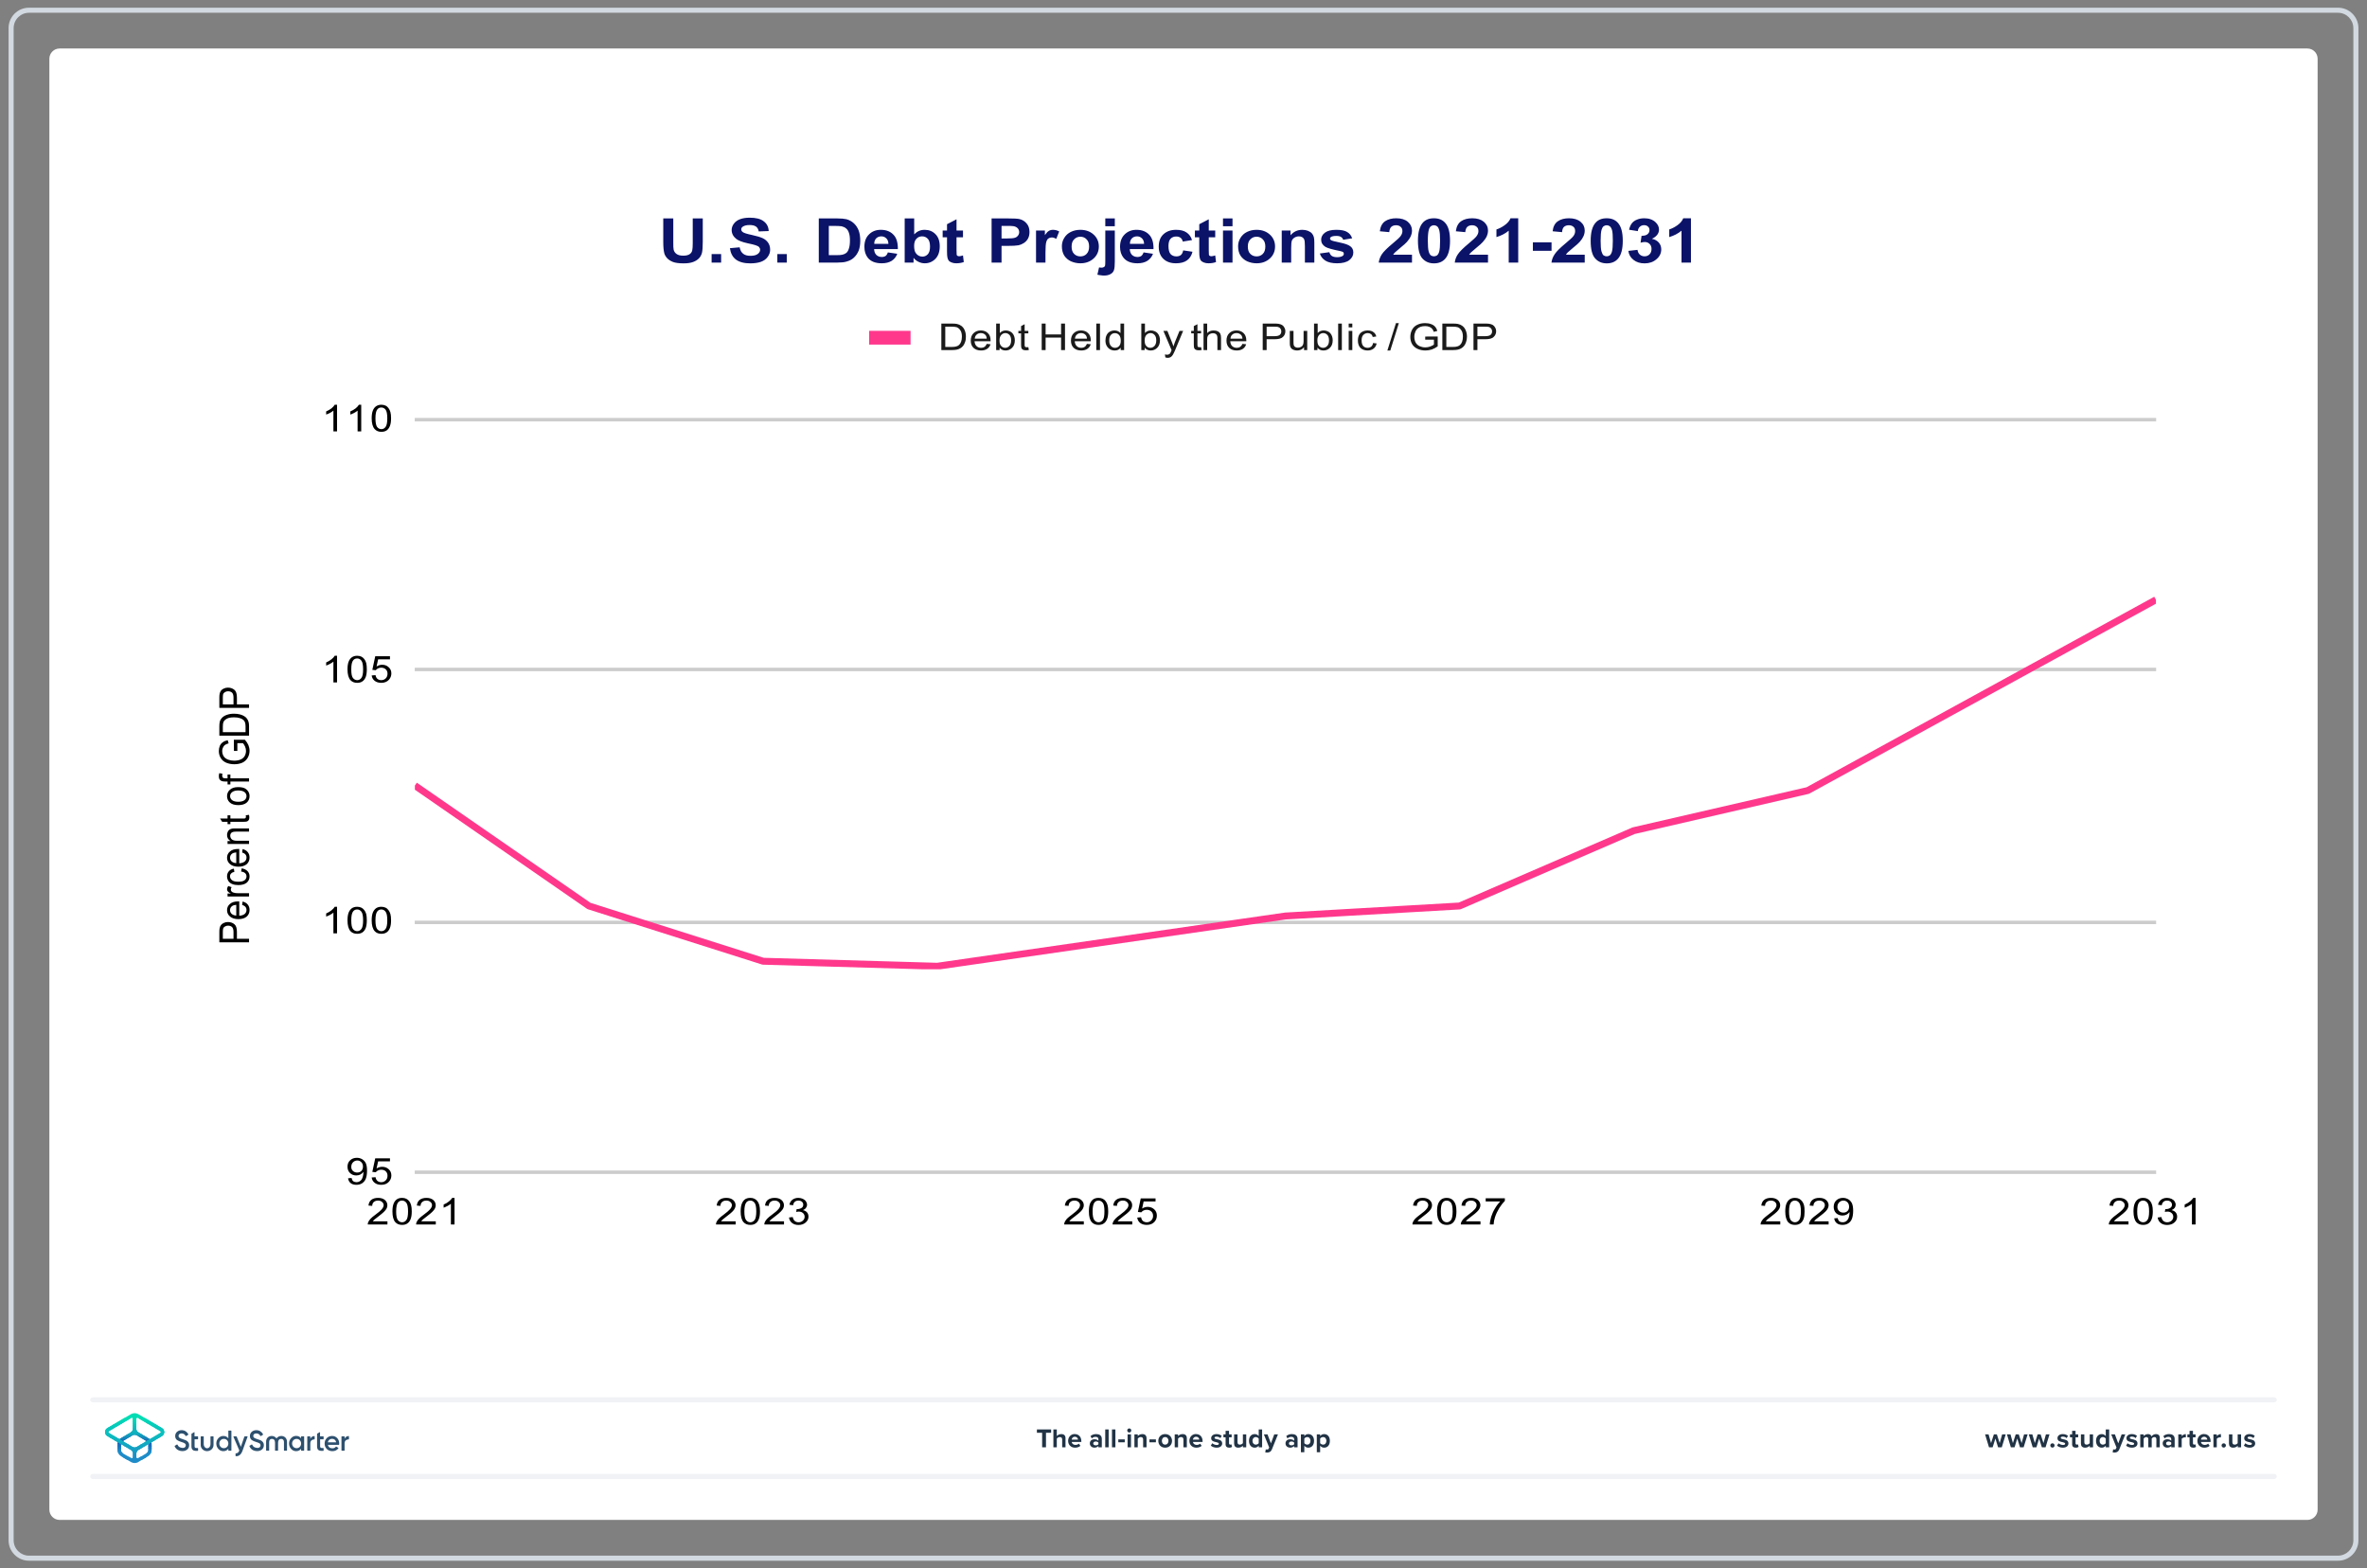 <?xml version="1.0" encoding="UTF-8"?>
<!DOCTYPE svg PUBLIC "-//W3C//DTD SVG 1.1//EN" "http://www.w3.org/Graphics/SVG/1.1/DTD/svg11.dtd">
<svg version="1.2" width="326mm" height="216mm" viewBox="0 0 32600 21600" preserveAspectRatio="xMidYMid" fill-rule="evenodd" stroke-width="28.222" stroke-linejoin="round" xmlns="http://www.w3.org/2000/svg" xmlns:ooo="http://xml.openoffice.org/svg/export" xmlns:xlink="http://www.w3.org/1999/xlink" xmlns:presentation="http://sun.com/xmlns/staroffice/presentation" xmlns:smil="http://www.w3.org/2001/SMIL20/" xmlns:anim="urn:oasis:names:tc:opendocument:xmlns:animation:1.0" xml:space="preserve">
 <rect x="0" y="0" width="32600" height="21600" fill="#808080" stroke="none"/>
 <defs class="ClipPathGroup">
  <clipPath id="presentation_clip_path" clipPathUnits="userSpaceOnUse">
   <rect x="0" y="0" width="32600" height="21600"/>
  </clipPath>
  <clipPath id="presentation_clip_path_shrink" clipPathUnits="userSpaceOnUse">
   <rect x="32" y="21" width="32535" height="21557"/>
  </clipPath>
 </defs>
 <defs class="TextShapeIndex">
  <g ooo:slide="id1" ooo:id-list="id3 id4 id5"/>
 </defs>
 <defs class="EmbeddedBulletChars">
  <g id="bullet-char-template-57356" transform="scale(0,-0)">
   <path d="M 580,1141 L 1163,571 580,0 -4,571 580,1141 Z"/>
  </g>
  <g id="bullet-char-template-57354" transform="scale(0,-0)">
   <path d="M 8,1128 L 1137,1128 1137,0 8,0 8,1128 Z"/>
  </g>
  <g id="bullet-char-template-10146" transform="scale(0,-0)">
   <path d="M 174,0 L 602,739 174,1481 1456,739 174,0 Z M 1358,739 L 309,1346 659,739 1358,739 Z"/>
  </g>
  <g id="bullet-char-template-10132" transform="scale(0,-0)">
   <path d="M 2015,739 L 1276,0 717,0 1260,543 174,543 174,936 1260,936 717,1481 1274,1481 2015,739 Z"/>
  </g>
  <g id="bullet-char-template-10007" transform="scale(0,-0)">
   <path d="M 0,-2 C -7,14 -16,27 -25,37 L 356,567 C 262,823 215,952 215,954 215,979 228,992 255,992 264,992 276,990 289,987 310,991 331,999 354,1012 L 381,999 492,748 772,1049 836,1024 860,1049 C 881,1039 901,1025 922,1006 886,937 835,863 770,784 769,783 710,716 594,584 L 774,223 C 774,196 753,168 711,139 L 727,119 C 717,90 699,76 672,76 641,76 570,178 457,381 L 164,-76 C 142,-110 111,-127 72,-127 30,-127 9,-110 8,-76 1,-67 -2,-52 -2,-32 -2,-23 -1,-13 0,-2 Z"/>
  </g>
  <g id="bullet-char-template-10004" transform="scale(0,-0)">
   <path d="M 285,-33 C 182,-33 111,30 74,156 52,228 41,333 41,471 41,549 55,616 82,672 116,743 169,778 240,778 293,778 328,747 346,684 L 369,508 C 377,444 397,411 428,410 L 1163,1116 C 1174,1127 1196,1133 1229,1133 1271,1133 1292,1118 1292,1087 L 1292,965 C 1292,929 1282,901 1262,881 L 442,47 C 390,-6 338,-33 285,-33 Z"/>
  </g>
  <g id="bullet-char-template-9679" transform="scale(0,-0)">
   <path d="M 813,0 C 632,0 489,54 383,161 276,268 223,411 223,592 223,773 276,916 383,1023 489,1130 632,1184 813,1184 992,1184 1136,1130 1245,1023 1353,916 1407,772 1407,592 1407,412 1353,268 1245,161 1136,54 992,0 813,0 Z"/>
  </g>
  <g id="bullet-char-template-8226" transform="scale(0,-0)">
   <path d="M 346,457 C 273,457 209,483 155,535 101,586 74,649 74,723 74,796 101,859 155,911 209,963 273,989 346,989 419,989 480,963 531,910 582,859 608,796 608,723 608,648 583,586 532,535 482,483 420,457 346,457 Z"/>
  </g>
  <g id="bullet-char-template-8211" transform="scale(0,-0)">
   <path d="M -4,459 L 1135,459 1135,606 -4,606 -4,459 Z"/>
  </g>
  <g id="bullet-char-template-61548" transform="scale(0,-0)">
   <path d="M 173,740 C 173,903 231,1043 346,1159 462,1274 601,1332 765,1332 928,1332 1067,1274 1183,1159 1299,1043 1357,903 1357,740 1357,577 1299,437 1183,322 1067,206 928,148 765,148 601,148 462,206 346,322 231,437 173,577 173,740 Z"/>
  </g>
 </defs>
 <g>
  <g id="id2" class="Master_Slide">
   <g id="bg-id2" class="Background"/>
   <g id="bo-id2" class="BackgroundObjects"/>
  </g>
 </g>
 <g class="SlideGroup">
  <g>
   <g id="container-id1">
    <g id="id1" class="Slide" clip-path="url(#presentation_clip_path)">
     <g class="Page">
      <g class="Graphic">
       <g id="id3">
        <rect class="BoundingBox" stroke="none" fill="none" x="100" y="88" width="32401" height="21425"/>
        <path fill="rgb(255,255,255)" stroke="none" d="M 16300,20932 L 31779,20932 C 31857,20932 31920,20869 31920,20791 L 31920,809 C 31920,731 31857,668 31779,668 L 821,668 C 743,668 680,731 680,809 L 680,20791 C 680,20869 743,20932 821,20932 L 16300,20932 Z"/>
        <path fill="rgb(210,217,224)" stroke="none" d="M 32201,176 C 32317,176 32412,271 32412,387 L 32412,21213 C 32412,21329 32317,21424 32201,21424 L 399,21424 C 283,21424 188,21329 188,21213 L 188,387 C 188,271 283,176 399,176 L 32201,176 Z M 32201,106 L 399,106 C 244,106 118,232 118,387 L 118,21213 C 118,21368 244,21494 399,21494 L 32201,21494 C 32356,21494 32482,21368 32482,21213 L 32482,387 C 32482,232 32356,106 32201,106 L 32201,106 32201,106 Z"/>
        <path fill="rgb(240,242,245)" stroke="none" d="M 31321,20369 L 1279,20369 C 1259,20369 1243,20353 1243,20334 1243,20314 1259,20298 1279,20298 L 31321,20298 C 31341,20298 31357,20314 31357,20334 31357,20353 31341,20369 31321,20369 L 31321,20369 Z"/>
        <path fill="rgb(240,242,245)" stroke="none" d="M 31321,19313 L 1279,19313 C 1259,19313 1243,19297 1243,19278 1243,19259 1259,19243 1279,19243 L 31321,19243 C 31341,19243 31357,19259 31357,19278 31357,19297 31341,19313 31321,19313 L 31321,19313 Z"/>
        <path fill="rgb(33,51,69)" stroke="none" d="M 14353,19932 L 14353,19732 14281,19732 14281,19686 14477,19686 14477,19732 14406,19732 14406,19932 14353,19932 14353,19932 Z"/>
        <path fill="rgb(33,51,69)" stroke="none" d="M 14629,19932 L 14629,19824 C 14629,19799 14616,19791 14595,19791 14577,19791 14563,19802 14555,19813 L 14555,19932 14508,19932 14508,19686 14555,19686 14555,19777 C 14566,19764 14589,19750 14617,19750 14656,19750 14675,19771 14675,19806 L 14675,19932 14629,19932 14629,19932 Z"/>
        <path fill="rgb(33,51,69)" stroke="none" d="M 14803,19750 C 14857,19750 14893,19789 14893,19848 L 14893,19858 14760,19858 C 14763,19880 14781,19899 14812,19899 14828,19899 14848,19893 14859,19882 L 14880,19912 C 14862,19929 14834,19937 14806,19937 14752,19937 14711,19900 14711,19843 14711,19791 14749,19749 14803,19749 L 14803,19750 Z M 14760,19826 L 14847,19826 C 14846,19809 14834,19787 14803,19787 14774,19787 14762,19809 14760,19826 L 14760,19826 Z"/>
        <path fill="rgb(33,51,69)" stroke="none" d="M 15128,19932 L 15128,19914 C 15116,19928 15095,19937 15072,19937 15043,19937 15010,19917 15010,19878 15010,19838 15043,19821 15072,19821 15095,19821 15116,19828 15128,19842 L 15128,19818 C 15128,19800 15113,19788 15089,19788 15070,19788 15052,19795 15037,19809 L 15019,19778 C 15041,19758 15069,19750 15097,19750 15138,19750 15175,19766 15175,19817 L 15175,19932 15128,19932 15128,19932 Z M 15128,19867 C 15120,19857 15106,19852 15091,19852 15072,19852 15057,19862 15057,19879 15057,19896 15072,19905 15091,19905 15106,19905 15120,19900 15128,19890 L 15128,19868 15128,19867 Z"/>
        <path fill="rgb(33,51,69)" stroke="none" d="M 15222,19932 L 15222,19686 15269,19686 15269,19932 15222,19932 15222,19932 Z"/>
        <path fill="rgb(33,51,69)" stroke="none" d="M 15315,19932 L 15315,19686 15362,19686 15362,19932 15315,19932 15315,19932 Z"/>
        <path fill="rgb(33,51,69)" stroke="none" d="M 15402,19863 L 15402,19823 15491,19823 15491,19863 15402,19863 15402,19863 Z"/>
        <path fill="rgb(33,51,69)" stroke="none" d="M 15525,19700 C 15525,19684 15538,19672 15553,19672 15568,19672 15581,19684 15581,19700 15581,19715 15569,19728 15553,19728 15538,19728 15525,19715 15525,19700 L 15525,19700 Z M 15530,19932 L 15530,19754 15577,19754 15577,19932 15530,19932 15530,19932 Z"/>
        <path fill="rgb(33,51,69)" stroke="none" d="M 15744,19932 L 15744,19824 C 15744,19800 15731,19791 15711,19791 15693,19791 15678,19802 15670,19813 L 15670,19932 15624,19932 15624,19754 15670,19754 15670,19777 C 15682,19764 15704,19750 15733,19750 15772,19750 15791,19772 15791,19807 L 15791,19932 15744,19932 15744,19932 Z"/>
        <path fill="rgb(33,51,69)" stroke="none" d="M 15831,19863 L 15831,19823 15920,19823 15920,19863 15831,19863 15831,19863 Z"/>
        <path fill="rgb(33,51,69)" stroke="none" d="M 15953,19843 C 15953,19792 15989,19750 16047,19750 16106,19750 16142,19792 16142,19843 16142,19894 16107,19937 16047,19937 15988,19937 15953,19894 15953,19843 L 15953,19843 Z M 16093,19843 C 16093,19815 16077,19791 16047,19791 16018,19791 16002,19815 16002,19843 16002,19871 16018,19895 16047,19895 16077,19895 16093,19871 16093,19843 L 16093,19843 Z"/>
        <path fill="rgb(33,51,69)" stroke="none" d="M 16299,19932 L 16299,19824 C 16299,19800 16286,19791 16266,19791 16247,19791 16233,19802 16225,19813 L 16225,19932 16179,19932 16179,19754 16225,19754 16225,19777 C 16237,19764 16258,19750 16288,19750 16327,19750 16346,19772 16346,19807 L 16346,19932 16299,19932 16299,19932 Z"/>
        <path fill="rgb(33,51,69)" stroke="none" d="M 16473,19750 C 16527,19750 16563,19789 16563,19848 L 16563,19858 16430,19858 C 16433,19880 16451,19899 16482,19899 16498,19899 16518,19893 16529,19882 L 16550,19912 C 16532,19929 16504,19937 16476,19937 16422,19937 16381,19900 16381,19843 16381,19791 16419,19749 16473,19749 L 16473,19750 Z M 16429,19826 L 16517,19826 C 16516,19809 16504,19787 16473,19787 16444,19787 16432,19809 16429,19826 L 16429,19826 Z"/>
        <path fill="rgb(33,51,69)" stroke="none" d="M 16696,19876 C 16709,19888 16735,19900 16757,19900 16778,19900 16787,19893 16787,19883 16787,19870 16772,19866 16751,19861 16721,19855 16681,19848 16681,19806 16681,19776 16708,19750 16755,19750 16785,19750 16809,19760 16826,19774 L 16808,19806 C 16797,19794 16777,19785 16755,19785 16738,19785 16727,19791 16727,19802 16727,19813 16741,19817 16761,19821 16791,19827 16833,19835 16833,19879 16833,19912 16805,19937 16756,19937 16725,19937 16695,19926 16676,19909 L 16696,19876 16696,19876 Z"/>
        <path fill="rgb(33,51,69)" stroke="none" d="M 16880,19888 L 16880,19795 16850,19795 16850,19754 16880,19754 16880,19705 16927,19705 16927,19754 16963,19754 16963,19795 16927,19795 16927,19875 C 16927,19887 16933,19895 16943,19895 16950,19895 16957,19893 16959,19890 L 16969,19925 C 16962,19932 16949,19937 16930,19937 16897,19937 16879,19920 16879,19888 L 16880,19888 Z"/>
        <path fill="rgb(33,51,69)" stroke="none" d="M 17118,19932 L 17118,19910 C 17106,19924 17084,19937 17055,19937 17016,19937 16997,19916 16997,19881 L 16997,19754 17044,19754 17044,19862 C 17044,19887 17057,19895 17077,19895 17095,19895 17109,19885 17118,19875 L 17118,19754 17164,19754 17164,19932 17118,19932 17118,19932 Z"/>
        <path fill="rgb(33,51,69)" stroke="none" d="M 17336,19932 L 17336,19910 C 17322,19927 17302,19937 17281,19937 17236,19937 17202,19903 17202,19843 17202,19784 17235,19750 17281,19750 17302,19750 17322,19759 17336,19777 L 17336,19686 17383,19686 17383,19932 17336,19932 17336,19932 Z M 17336,19812 C 17328,19800 17311,19791 17295,19791 17268,19791 17250,19813 17250,19843 17250,19874 17269,19895 17295,19895 17311,19895 17328,19887 17336,19875 L 17336,19812 17336,19812 Z"/>
        <path fill="rgb(33,51,69)" stroke="none" d="M 17433,19960 C 17438,19962 17444,19963 17448,19963 17461,19963 17469,19960 17473,19950 L 17480,19935 17407,19754 17457,19754 17504,19878 17550,19754 17601,19754 17517,19962 C 17504,19995 17480,20004 17450,20005 17444,20005 17432,20004 17426,20002 L 17433,19960 17433,19960 Z"/>
        <path fill="rgb(33,51,69)" stroke="none" d="M 17824,19932 L 17824,19914 C 17811,19928 17790,19937 17767,19937 17738,19937 17705,19917 17705,19878 17705,19838 17739,19821 17767,19821 17791,19821 17812,19828 17824,19842 L 17824,19818 C 17824,19800 17808,19788 17785,19788 17765,19788 17748,19795 17732,19809 L 17715,19778 C 17737,19758 17765,19750 17793,19750 17833,19750 17871,19766 17871,19817 L 17871,19932 17824,19932 17824,19932 Z M 17824,19867 C 17816,19857 17801,19852 17786,19852 17768,19852 17752,19862 17752,19879 17752,19896 17767,19905 17786,19905 17801,19905 17816,19900 17824,19890 L 17824,19868 17824,19867 Z"/>
        <path fill="rgb(33,51,69)" stroke="none" d="M 17964,20000 L 17917,20000 17917,19754 17964,19754 17964,19777 C 17978,19759 17997,19750 18019,19750 18065,19750 18098,19784 18098,19843 18098,19903 18065,19937 18019,19937 17998,19937 17978,19928 17964,19910 L 17964,20000 17964,20000 Z M 18004,19791 C 17989,19791 17972,19800 17964,19812 L 17964,19875 C 17972,19886 17989,19895 18004,19895 18031,19895 18049,19874 18049,19843 18049,19812 18031,19791 18004,19791 L 18004,19791 Z"/>
        <path fill="rgb(33,51,69)" stroke="none" d="M 18182,20000 L 18136,20000 18136,19754 18182,19754 18182,19777 C 18196,19759 18216,19750 18237,19750 18283,19750 18316,19784 18316,19843 18316,19903 18283,19937 18237,19937 18216,19937 18197,19928 18182,19910 L 18182,20000 18182,20000 Z M 18223,19791 C 18207,19791 18190,19800 18182,19812 L 18182,19875 C 18190,19886 18207,19895 18223,19895 18250,19895 18268,19874 18268,19843 18268,19812 18250,19791 18223,19791 L 18223,19791 Z"/>
        <path fill="rgb(33,51,69)" stroke="none" d="M 27519,19932 L 27482,19811 27444,19932 27394,19932 27340,19754 27388,19754 27422,19874 27461,19754 27502,19754 27541,19874 27575,19754 27624,19754 27570,19932 27520,19932 27519,19932 Z"/>
        <path fill="rgb(33,51,69)" stroke="none" d="M 27821,19932 L 27783,19811 27746,19932 27695,19932 27641,19754 27690,19754 27723,19874 27762,19754 27804,19754 27843,19874 27877,19754 27926,19754 27871,19932 27822,19932 27821,19932 Z"/>
        <path fill="rgb(33,51,69)" stroke="none" d="M 28122,19932 L 28084,19811 28047,19932 27996,19932 27942,19754 27991,19754 28025,19874 28064,19754 28105,19754 28144,19874 28178,19754 28227,19754 28173,19932 28123,19932 28122,19932 Z"/>
        <path fill="rgb(33,51,69)" stroke="none" d="M 28268,19877 C 28284,19877 28297,19890 28297,19906 28297,19923 28284,19936 28268,19936 28251,19936 28238,19923 28238,19906 28238,19890 28251,19877 28268,19877 L 28268,19877 Z"/>
        <path fill="rgb(33,51,69)" stroke="none" d="M 28351,19876 C 28364,19888 28391,19900 28413,19900 28433,19900 28443,19893 28443,19883 28443,19870 28427,19866 28407,19861 28376,19855 28337,19848 28337,19806 28337,19776 28363,19750 28410,19750 28440,19750 28464,19760 28482,19774 L 28463,19806 C 28453,19794 28432,19785 28410,19785 28394,19785 28382,19791 28382,19802 28382,19813 28396,19817 28416,19821 28447,19827 28488,19835 28488,19879 28488,19912 28460,19937 28411,19937 28380,19937 28350,19926 28331,19909 L 28352,19876 28351,19876 Z"/>
        <path fill="rgb(33,51,69)" stroke="none" d="M 28539,19888 L 28539,19795 28509,19795 28509,19754 28539,19754 28539,19705 28586,19705 28586,19754 28622,19754 28622,19795 28586,19795 28586,19875 C 28586,19887 28592,19895 28602,19895 28609,19895 28616,19893 28618,19890 L 28628,19925 C 28621,19932 28608,19937 28589,19937 28556,19937 28538,19920 28538,19888 L 28539,19888 Z"/>
        <path fill="rgb(33,51,69)" stroke="none" d="M 28781,19932 L 28781,19910 C 28769,19924 28747,19937 28718,19937 28679,19937 28660,19916 28660,19881 L 28660,19754 28707,19754 28707,19862 C 28707,19887 28720,19895 28740,19895 28758,19895 28772,19885 28781,19875 L 28781,19754 28827,19754 28827,19932 28781,19932 28781,19932 Z"/>
        <path fill="rgb(33,51,69)" stroke="none" d="M 29002,19932 L 29002,19910 C 28988,19927 28968,19937 28947,19937 28902,19937 28868,19903 28868,19843 28868,19784 28902,19750 28947,19750 28968,19750 28988,19759 29002,19777 L 29002,19686 29049,19686 29049,19932 29002,19932 29002,19932 Z M 29002,19812 C 28994,19800 28978,19791 28962,19791 28935,19791 28917,19813 28917,19843 28917,19874 28935,19895 28962,19895 28978,19895 28994,19887 29002,19875 L 29002,19812 29002,19812 Z"/>
        <path fill="rgb(33,51,69)" stroke="none" d="M 29104,19960 C 29108,19962 29114,19963 29119,19963 29131,19963 29139,19960 29143,19950 L 29150,19935 29077,19754 29128,19754 29174,19878 29221,19754 29271,19754 29188,19962 C 29174,19995 29151,20004 29120,20005 29114,20005 29103,20004 29097,20002 L 29104,19960 29104,19960 Z"/>
        <path fill="rgb(33,51,69)" stroke="none" d="M 29302,19876 C 29315,19888 29341,19900 29363,19900 29384,19900 29393,19893 29393,19883 29393,19870 29378,19866 29357,19861 29327,19855 29287,19848 29287,19806 29287,19776 29314,19750 29361,19750 29391,19750 29415,19760 29432,19774 L 29414,19806 C 29403,19794 29383,19785 29361,19785 29344,19785 29333,19791 29333,19802 29333,19813 29347,19817 29367,19821 29398,19827 29439,19835 29439,19879 29439,19912 29411,19937 29362,19937 29331,19937 29301,19926 29282,19909 L 29302,19876 29302,19876 Z"/>
        <path fill="rgb(33,51,69)" stroke="none" d="M 29699,19932 L 29699,19820 C 29699,19803 29691,19791 29672,19791 29655,19791 29642,19802 29635,19812 L 29635,19932 29588,19932 29588,19820 C 29588,19803 29580,19791 29561,19791 29545,19791 29531,19802 29524,19813 L 29524,19932 29477,19932 29477,19754 29524,19754 29524,19777 C 29532,19767 29555,19750 29583,19750 29610,19750 29626,19762 29632,19782 29642,19766 29666,19750 29693,19750 29726,19750 29746,19767 29746,19803 L 29746,19932 29699,19932 29699,19932 Z"/>
        <path fill="rgb(33,51,69)" stroke="none" d="M 29904,19932 L 29904,19914 C 29892,19928 29871,19937 29847,19937 29819,19937 29786,19917 29786,19878 29786,19838 29819,19821 29847,19821 29871,19821 29892,19828 29904,19842 L 29904,19818 C 29904,19800 29889,19788 29865,19788 29846,19788 29828,19795 29813,19809 L 29795,19778 C 29817,19758 29845,19750 29874,19750 29914,19750 29951,19766 29951,19817 L 29951,19932 29904,19932 29904,19932 Z M 29904,19867 C 29896,19857 29882,19852 29866,19852 29848,19852 29833,19862 29833,19879 29833,19896 29848,19905 29866,19905 29882,19905 29896,19900 29904,19890 L 29904,19868 29904,19867 Z"/>
        <path fill="rgb(33,51,69)" stroke="none" d="M 30001,19932 L 30001,19754 30048,19754 30048,19778 C 30061,19763 30083,19750 30105,19750 L 30105,19796 C 30102,19795 30097,19795 30092,19795 30077,19795 30056,19803 30048,19815 L 30048,19932 30001,19932 30001,19932 Z"/>
        <path fill="rgb(33,51,69)" stroke="none" d="M 30156,19888 L 30156,19795 30126,19795 30126,19754 30156,19754 30156,19705 30203,19705 30203,19754 30239,19754 30239,19795 30203,19795 30203,19875 C 30203,19887 30209,19895 30219,19895 30226,19895 30233,19893 30236,19890 L 30245,19925 C 30238,19932 30226,19937 30206,19937 30174,19937 30156,19920 30156,19888 L 30156,19888 Z"/>
        <path fill="rgb(33,51,69)" stroke="none" d="M 30357,19750 C 30410,19750 30446,19789 30446,19848 L 30446,19858 30313,19858 C 30316,19880 30334,19899 30365,19899 30381,19899 30401,19893 30412,19882 L 30433,19912 C 30415,19929 30387,19937 30359,19937 30305,19937 30264,19900 30264,19843 30264,19791 30302,19749 30356,19749 L 30357,19750 Z M 30313,19826 L 30401,19826 C 30399,19809 30387,19787 30357,19787 30327,19787 30315,19809 30313,19826 L 30313,19826 Z"/>
        <path fill="rgb(33,51,69)" stroke="none" d="M 30485,19932 L 30485,19754 30531,19754 30531,19778 C 30544,19763 30566,19750 30588,19750 L 30588,19796 C 30585,19795 30581,19795 30575,19795 30560,19795 30539,19803 30531,19815 L 30531,19932 30485,19932 30485,19932 Z"/>
        <path fill="rgb(33,51,69)" stroke="none" d="M 30627,19877 C 30643,19877 30657,19890 30657,19906 30657,19923 30643,19936 30627,19936 30611,19936 30597,19923 30597,19906 30597,19890 30611,19877 30627,19877 L 30627,19877 Z"/>
        <path fill="rgb(33,51,69)" stroke="none" d="M 30820,19932 L 30820,19910 C 30808,19924 30786,19937 30757,19937 30718,19937 30699,19916 30699,19881 L 30699,19754 30746,19754 30746,19862 C 30746,19887 30759,19895 30779,19895 30797,19895 30811,19885 30819,19875 L 30819,19754 30866,19754 30866,19932 30819,19932 30820,19932 Z"/>
        <path fill="rgb(33,51,69)" stroke="none" d="M 30924,19876 C 30937,19888 30963,19900 30985,19900 31006,19900 31015,19893 31015,19883 31015,19870 31000,19866 30979,19861 30949,19855 30909,19848 30909,19806 30909,19776 30936,19750 30982,19750 31013,19750 31037,19760 31054,19774 L 31035,19806 C 31025,19794 31005,19785 30983,19785 30966,19785 30955,19791 30955,19802 30955,19813 30969,19817 30989,19821 31019,19827 31060,19835 31060,19879 31060,19912 31033,19937 30983,19937 30952,19937 30923,19926 30904,19909 L 30924,19876 30924,19876 Z"/>
       </g>
      </g>
      <g class="Graphic">
       <g id="id4">
        <rect class="BoundingBox" stroke="none" fill="none" x="1267" y="19320" width="3707" height="972"/>
        <path fill="rgb(45,80,110)" stroke="none" d="M 2408,19911 L 2436,19894 C 2439,19892 2443,19893 2445,19897 2456,19924 2477,19936 2508,19940 2543,19944 2559,19926 2559,19904 2559,19892 2554,19884 2545,19878 2536,19872 2520,19865 2497,19858 2471,19850 2458,19845 2440,19833 2422,19820 2413,19802 2413,19777 2413,19752 2422,19733 2439,19718 2456,19704 2477,19696 2501,19696 2543,19696 2575,19718 2594,19752 2595,19755 2594,19759 2591,19760 L 2564,19777 C 2561,19778 2557,19777 2556,19774 2544,19752 2526,19741 2501,19741 2475,19741 2459,19754 2459,19776 2459,19796 2472,19806 2514,19819 2524,19822 2532,19825 2536,19827 2542,19828 2548,19831 2557,19834 2566,19838 2572,19842 2577,19846 2591,19857 2607,19876 2605,19903 2605,19928 2596,19948 2578,19963 2560,19977 2537,19986 2508,19984 2457,19982 2423,19957 2406,19918 2404,19916 2405,19912 2408,19911 L 2408,19911 Z"/>
        <path fill="rgb(45,80,110)" stroke="none" d="M 3149,19702 L 3182,19702 C 3185,19702 3187,19704 3187,19706 L 3187,19975 C 3187,19977 3185,19979 3182,19979 L 3149,19979 C 3147,19979 3145,19977 3145,19975 L 3145,19951 C 3129,19974 3106,19985 3076,19985 3049,19985 3027,19975 3008,19955 2989,19934 2979,19909 2979,19880 2979,19851 2989,19826 3008,19806 3027,19786 3049,19776 3076,19776 3106,19776 3129,19787 3145,19809 L 3145,19706 C 3145,19704 3147,19702 3149,19702 L 3149,19702 Z M 3083,19944 C 3101,19944 3115,19938 3127,19926 3139,19914 3145,19898 3145,19880 3145,19862 3139,19847 3127,19834 3115,19822 3101,19816 3083,19816 3065,19816 3051,19822 3039,19834 3027,19847 3021,19862 3021,19880 3021,19898 3027,19913 3039,19926 3051,19938 3065,19944 3083,19944 L 3083,19944 Z"/>
        <path fill="rgb(45,80,110)" stroke="none" d="M 3374,19781 L 3407,19781 C 3410,19781 3411,19784 3410,19786 L 3339,19982 C 3321,20031 3291,20056 3250,20055 3247,20055 3244,20052 3244,20049 L 3244,20020 C 3244,20018 3246,20015 3249,20015 3272,20015 3286,20002 3296,19976 L 3271,19917 3215,19787 C 3214,19784 3216,19781 3219,19781 L 3253,19781 C 3257,19781 3260,19783 3261,19787 L 3317,19925 3365,19787 C 3367,19783 3370,19781 3374,19781 L 3374,19781 Z"/>
        <path fill="rgb(45,80,110)" stroke="none" d="M 2852,19985 C 2807,19985 2764,19951 2764,19900 L 2764,19786 C 2764,19783 2766,19781 2768,19781 L 2801,19781 C 2804,19781 2806,19783 2806,19786 L 2806,19891 C 2806,19920 2826,19945 2852,19945 2879,19945 2899,19920 2899,19891 L 2899,19786 C 2899,19783 2901,19781 2904,19781 L 2936,19781 C 2939,19781 2941,19783 2941,19786 L 2941,19900 C 2941,19950 2897,19985 2852,19985 L 2852,19985 Z"/>
        <path fill="rgb(45,80,110)" stroke="none" d="M 2728,19818 L 2728,19786 C 2728,19783 2726,19781 2723,19781 L 2679,19781 2679,19727 C 2679,19724 2676,19722 2673,19724 L 2641,19743 C 2638,19745 2637,19747 2637,19749 L 2637,19918 C 2637,19962 2656,19981 2702,19981 L 2723,19981 C 2726,19981 2728,19979 2728,19977 L 2728,19947 C 2728,19944 2726,19942 2723,19942 L 2709,19942 C 2689,19942 2680,19937 2680,19918 L 2680,19822 2723,19822 C 2725,19822 2728,19820 2728,19818 L 2728,19818 Z"/>
        <path fill="rgb(45,80,110)" stroke="none" d="M 3437,19911 L 3465,19894 C 3468,19892 3473,19893 3474,19897 3485,19924 3506,19936 3538,19940 3572,19944 3588,19926 3588,19904 3588,19892 3584,19884 3575,19878 3566,19872 3549,19865 3526,19858 3500,19850 3487,19845 3469,19833 3451,19820 3442,19802 3442,19777 3442,19752 3451,19733 3468,19718 3485,19704 3506,19696 3530,19696 3572,19696 3604,19718 3623,19752 3624,19755 3623,19759 3621,19760 L 3593,19777 C 3590,19778 3586,19777 3585,19774 3574,19752 3555,19741 3530,19741 3504,19741 3488,19754 3488,19776 3488,19796 3501,19806 3543,19819 3553,19822 3561,19825 3566,19827 3571,19828 3577,19831 3586,19834 3595,19838 3602,19842 3606,19846 3620,19857 3636,19876 3634,19903 3634,19928 3625,19948 3607,19963 3589,19977 3566,19986 3537,19984 3486,19982 3453,19957 3436,19918 3434,19916 3435,19912 3437,19911 L 3437,19911 Z"/>
        <path fill="rgb(45,80,110)" stroke="none" d="M 4457,19818 L 4457,19786 C 4457,19783 4455,19781 4452,19781 L 4408,19781 4408,19727 C 4408,19724 4405,19722 4403,19724 L 4370,19743 C 4368,19745 4367,19747 4367,19749 L 4367,19918 C 4367,19962 4385,19981 4431,19981 L 4452,19981 C 4455,19981 4457,19979 4457,19977 L 4457,19947 C 4457,19944 4455,19942 4452,19942 L 4438,19942 C 4418,19942 4409,19937 4409,19918 L 4409,19822 4452,19822 C 4454,19822 4457,19820 4457,19818 L 4457,19818 Z"/>
        <path fill="rgb(45,80,110)" stroke="none" d="M 3874,19776 C 3851,19776 3827,19785 3808,19809 3790,19785 3765,19776 3742,19776 3697,19776 3665,19807 3665,19856 L 3665,19975 C 3665,19977 3667,19979 3669,19979 L 3702,19979 C 3705,19979 3707,19977 3707,19975 L 3707,19859 C 3707,19832 3721,19816 3745,19816 3771,19816 3788,19833 3788,19868 L 3788,19975 C 3788,19977 3790,19979 3792,19979 L 3825,19979 C 3828,19979 3830,19977 3830,19975 L 3830,19868 C 3830,19834 3846,19816 3873,19816 3896,19816 3911,19832 3911,19859 L 3911,19975 C 3911,19977 3912,19979 3915,19979 L 3948,19979 C 3951,19979 3953,19977 3953,19975 L 3953,19856 C 3952,19807 3919,19776 3874,19776 L 3874,19776 Z"/>
        <path fill="rgb(45,80,110)" stroke="none" d="M 4152,19781 L 4184,19781 C 4187,19781 4189,19783 4189,19786 L 4189,19975 C 4189,19977 4187,19979 4184,19979 L 4152,19979 C 4149,19979 4147,19977 4147,19975 L 4147,19951 C 4131,19974 4108,19985 4079,19985 4051,19985 4029,19975 4010,19954 3991,19934 3981,19909 3981,19880 3981,19850 3991,19826 4010,19806 4029,19785 4051,19775 4079,19775 4108,19775 4131,19786 4147,19808 L 4147,19785 C 4147,19783 4149,19781 4152,19781 L 4152,19781 Z M 4085,19944 C 4103,19944 4117,19938 4129,19926 4141,19914 4147,19898 4147,19880 4147,19862 4141,19847 4129,19834 4117,19822 4103,19816 4085,19816 4068,19816 4053,19822 4041,19834 4029,19847 4023,19862 4023,19880 4023,19898 4029,19913 4041,19926 4053,19938 4068,19944 4085,19944 L 4085,19944 Z"/>
        <path fill="rgb(45,80,110)" stroke="none" d="M 4275,19814 C 4284,19791 4303,19778 4330,19777 4332,19777 4334,19779 4334,19782 L 4334,19819 C 4334,19821 4332,19823 4330,19823 4315,19823 4303,19827 4292,19835 4280,19844 4274,19859 4274,19879 L 4274,19975 C 4274,19977 4272,19979 4269,19979 L 4237,19979 C 4234,19979 4232,19977 4232,19975 L 4232,19786 C 4232,19783 4234,19781 4237,19781 L 4269,19781 C 4272,19781 4274,19783 4274,19786 L 4274,19814 4275,19814 Z"/>
        <path fill="rgb(45,80,110)" stroke="none" d="M 4746,19814 C 4756,19791 4775,19778 4801,19777 4804,19777 4806,19779 4806,19782 L 4806,19819 C 4806,19821 4804,19823 4801,19823 4787,19823 4775,19827 4764,19835 4752,19844 4746,19859 4746,19879 L 4746,19975 C 4746,19977 4744,19979 4741,19979 L 4708,19979 C 4705,19979 4703,19977 4703,19975 L 4703,19786 C 4703,19783 4705,19781 4708,19781 L 4741,19781 C 4744,19781 4746,19783 4746,19786 L 4746,19814 4746,19814 Z"/>
        <path fill="rgb(45,80,110)" stroke="none" d="M 4516,19899 C 4522,19929 4545,19946 4578,19946 4599,19946 4615,19938 4626,19924 4628,19922 4630,19922 4632,19923 L 4659,19939 C 4661,19940 4662,19944 4660,19946 4641,19972 4614,19985 4578,19985 4546,19985 4520,19975 4501,19955 4481,19935 4471,19910 4471,19880 4471,19850 4481,19826 4500,19806 4519,19786 4545,19776 4574,19776 4603,19776 4626,19786 4645,19806 4663,19826 4672,19851 4672,19880 4672,19884 4672,19889 4671,19894 4671,19896 4669,19898 4666,19898 L 4516,19898 4516,19899 Z M 4630,19863 C 4624,19831 4602,19815 4574,19815 4543,19815 4521,19834 4515,19863 L 4630,19863 4630,19863 Z"/>
        <defs>
         <clipPath id="clip_path_1" clipPathUnits="userSpaceOnUse">
          <path d="M 1878,20111 L 1900,20083 2015,20016 C 2032,20005 2043,19987 2043,19967 L 2043,19893 C 2043,19889 2042,19883 2041,19878 L 2027,19854 C 2023,19850 2019,19847 2015,19845 L 1882,19766 C 1873,19762 1864,19759 1854,19759 1845,19759 1835,19761 1827,19766 L 1694,19845 C 1690,19847 1686,19850 1682,19854 L 1668,19878 C 1667,19883 1666,19888 1666,19893 L 1666,19967 C 1666,19987 1677,20005 1694,20016 L 1809,20083 1828,20114 1806,20136 1669,20056 C 1638,20038 1619,20005 1619,19968 L 1619,19892 C 1619,19880 1621,19868 1625,19857 L 1625,19856 1641,19828 1641,19828 C 1649,19818 1658,19810 1668,19805 L 1802,19726 C 1819,19716 1830,19697 1830,19677 L 1830,19540 1852,19514 1877,19540 1877,19677 C 1877,19697 1887,19715 1904,19725 L 2038,19804 C 2049,19810 2058,19818 2065,19827 L 2066,19828 2081,19856 2082,19857 C 2086,19868 2088,19880 2088,19892 L 2088,19968 C 2088,20005 2069,20038 2038,20056 L 1901,20136 1878,20111 1878,20111 Z"/>
         </clipPath>
        </defs>
        <g clip-path="url(#clip_path_1)">
         <path fill="rgb(30,140,200)" stroke="none" d="M 1619,20156 L 1619,20063 2088,20063 2088,20156 1619,20156 Z"/>
         <path fill="rgb(30,140,200)" stroke="none" d="M 1619,20103 L 1619,19980 2088,19980 2088,20103 1619,20103 Z"/>
         <path fill="rgb(30,140,200)" stroke="none" d="M 1619,20020 L 1619,19941 2088,19941 2088,20020 1619,20020 Z"/>
         <path fill="rgb(29,132,196)" stroke="none" d="M 1619,19981 L 1619,19911 2088,19911 2088,19981 1619,19981 Z"/>
         <path fill="rgb(28,121,192)" stroke="none" d="M 1619,19951 L 1619,19881 2088,19881 2088,19951 1619,19951 Z"/>
         <path fill="rgb(27,110,187)" stroke="none" d="M 1619,19920 L 1619,19846 2088,19846 2088,19920 1619,19920 Z"/>
         <path fill="rgb(25,95,180)" stroke="none" d="M 1619,19886 L 1619,19814 2088,19814 2088,19886 1619,19886 Z"/>
         <path fill="rgb(23,111,182)" stroke="none" d="M 1619,19853 L 1619,19782 2088,19782 2088,19853 1619,19853 Z"/>
         <path fill="rgb(20,132,185)" stroke="none" d="M 1619,19822 L 1619,19750 2088,19750 2088,19822 1619,19822 Z"/>
         <path fill="rgb(18,152,187)" stroke="none" d="M 1619,19790 L 1619,19719 2088,19719 2088,19790 1619,19790 Z"/>
         <path fill="rgb(15,175,190)" stroke="none" d="M 1619,19759 L 1619,19690 2088,19690 2088,19759 1619,19759 Z"/>
         <path fill="rgb(14,179,189)" stroke="none" d="M 1619,19730 L 1619,19661 2088,19661 2088,19730 1619,19730 Z"/>
         <path fill="rgb(12,183,188)" stroke="none" d="M 1619,19701 L 1619,19632 2088,19632 2088,19701 1619,19701 Z"/>
         <path fill="rgb(10,190,187)" stroke="none" d="M 1619,19671 L 1619,19602 2088,19602 2088,19671 1619,19671 Z"/>
         <path fill="rgb(7,197,185)" stroke="none" d="M 1619,19642 L 1619,19573 2088,19573 2088,19642 1619,19642 Z"/>
         <path fill="rgb(5,204,184)" stroke="none" d="M 1619,19612 L 1619,19546 2088,19546 2088,19612 1619,19612 Z"/>
         <path fill="rgb(3,212,182)" stroke="none" d="M 1619,19586 L 1619,19520 2088,19520 2088,19586 1619,19586 Z"/>
         <path fill="rgb(0,220,180)" stroke="none" d="M 1619,19560 L 1619,19494 2088,19494 2088,19560 1619,19560 Z"/>
        </g>
        <defs>
         <clipPath id="clip_path_2" clipPathUnits="userSpaceOnUse">
          <path d="M 1854,20149 C 1837,20149 1820,20144 1805,20135 L 1803,20134 1805,20080 1808,20082 C 1811,20084 1813,20084 1816,20084 1823,20084 1831,20078 1831,20069 L 1831,20017 C 1831,19997 1820,19978 1803,19968 L 1479,19778 C 1459,19766 1447,19746 1447,19722 1447,19699 1459,19678 1479,19667 L 1805,19475 C 1820,19466 1837,19462 1854,19462 1872,19462 1889,19466 1904,19475 L 2230,19667 C 2250,19678 2262,19699 2262,19722 2262,19746 2250,19766 2230,19778 L 1906,19969 C 1889,19979 1878,19997 1878,20018 L 1878,20070 C 1878,20074 1880,20078 1882,20081 1885,20084 1889,20085 1893,20085 1895,20085 1898,20085 1900,20083 L 1904,20081 1906,20135 1904,20136 C 1889,20144 1872,20149 1854,20149 L 1854,20149 Z M 1816,19526 C 1814,19526 1811,19527 1808,19528 L 1500,19709 C 1495,19712 1492,19717 1492,19722 1492,19728 1495,19733 1500,19735 L 1826,19927 C 1835,19932 1844,19935 1854,19935 1863,19935 1873,19933 1882,19927 L 2208,19735 C 2213,19733 2216,19728 2216,19722 2216,19717 2213,19712 2208,19709 L 1900,19528 C 1897,19527 1895,19526 1892,19526 1885,19526 1877,19532 1877,19541 L 1877,19544 1830,19544 1830,19541 C 1831,19532 1823,19526 1816,19526 L 1816,19526 Z"/>
         </clipPath>
        </defs>
        <g clip-path="url(#clip_path_2)">
         <path fill="rgb(30,140,200)" stroke="none" d="M 1447,20162 L 1447,20071 2262,20071 2262,20162 1447,20162 Z"/>
         <path fill="rgb(30,140,200)" stroke="none" d="M 1447,20098 L 1447,20051 2262,20051 2262,20098 1447,20098 Z"/>
         <path fill="rgb(29,143,199)" stroke="none" d="M 1447,20078 L 1447,20032 2262,20032 2262,20078 1447,20078 Z"/>
         <path fill="rgb(28,146,199)" stroke="none" d="M 1447,20058 L 1447,20012 2262,20012 2262,20058 1447,20058 Z"/>
         <path fill="rgb(26,149,198)" stroke="none" d="M 1447,20038 L 1447,19992 2262,19992 2262,20038 1447,20038 Z"/>
         <path fill="rgb(25,152,198)" stroke="none" d="M 1447,20018 L 1447,19972 2262,19972 2262,20018 1447,20018 Z"/>
         <path fill="rgb(24,155,197)" stroke="none" d="M 1447,19998 L 1447,19952 2262,19952 2262,19998 1447,19998 Z"/>
         <path fill="rgb(23,158,196)" stroke="none" d="M 1447,19979 L 1447,19932 2262,19932 2262,19979 1447,19979 Z"/>
         <path fill="rgb(22,161,196)" stroke="none" d="M 1447,19959 L 1447,19913 2262,19913 2262,19959 1447,19959 Z"/>
         <path fill="rgb(21,164,195)" stroke="none" d="M 1447,19939 L 1447,19893 2262,19893 2262,19939 1447,19939 Z"/>
         <path fill="rgb(19,166,195)" stroke="none" d="M 1447,19919 L 1447,19873 2262,19873 2262,19919 1447,19919 Z"/>
         <path fill="rgb(18,169,194)" stroke="none" d="M 1447,19899 L 1447,19853 2262,19853 2262,19899 1447,19899 Z"/>
         <path fill="rgb(17,172,194)" stroke="none" d="M 1447,19879 L 1447,19833 2262,19833 2262,19879 1447,19879 Z"/>
         <path fill="rgb(16,175,193)" stroke="none" d="M 1447,19860 L 1447,19813 2262,19813 2262,19860 1447,19860 Z"/>
         <path fill="rgb(15,178,192)" stroke="none" d="M 1447,19840 L 1447,19793 2262,19793 2262,19840 1447,19840 Z"/>
         <path fill="rgb(14,181,192)" stroke="none" d="M 1447,19820 L 1447,19774 2262,19774 2262,19820 1447,19820 Z"/>
         <path fill="rgb(12,184,191)" stroke="none" d="M 1447,19800 L 1447,19754 2262,19754 2262,19800 1447,19800 Z"/>
         <path fill="rgb(11,187,191)" stroke="none" d="M 1447,19780 L 1447,19734 2262,19734 2262,19780 1447,19780 Z"/>
         <path fill="rgb(10,190,190)" stroke="none" d="M 1447,19760 L 1447,19716 2262,19716 2262,19760 1447,19760 Z"/>
         <path fill="rgb(10,191,190)" stroke="none" d="M 1447,19742 L 1447,19698 2262,19698 2262,19742 1447,19742 Z"/>
         <path fill="rgb(9,193,189)" stroke="none" d="M 1447,19724 L 1447,19679 2262,19679 2262,19724 1447,19724 Z"/>
         <path fill="rgb(9,194,189)" stroke="none" d="M 1447,19706 L 1447,19661 2262,19661 2262,19706 1447,19706 Z"/>
         <path fill="rgb(8,195,188)" stroke="none" d="M 1447,19688 L 1447,19641 2262,19641 2262,19688 1447,19688 Z"/>
         <path fill="rgb(7,198,187)" stroke="none" d="M 1447,19667 L 1447,19620 2262,19620 2262,19667 1447,19667 Z"/>
         <path fill="rgb(6,202,186)" stroke="none" d="M 1447,19647 L 1447,19600 2262,19600 2262,19647 1447,19647 Z"/>
         <path fill="rgb(5,205,185)" stroke="none" d="M 1447,19626 L 1447,19579 2262,19579 2262,19626 1447,19626 Z"/>
         <path fill="rgb(4,208,184)" stroke="none" d="M 1447,19606 L 1447,19555 2262,19555 2262,19606 1447,19606 Z"/>
         <path fill="rgb(2,214,182)" stroke="none" d="M 1447,19581 L 1447,19530 2262,19530 2262,19581 1447,19581 Z"/>
         <path fill="rgb(0,220,180)" stroke="none" d="M 1447,19557 L 1447,19448 2262,19448 2262,19557 1447,19557 Z"/>
        </g>
       </g>
      </g>
      <g class="Graphic">
       <g id="id5">
        <rect class="BoundingBox" stroke="none" fill="none" x="2000" y="2000" width="28601" height="15801"/>
        <path fill="rgb(255,255,255)" stroke="none" d="M 2024,2021 L 30576,2021 30576,17779 2024,17779 2024,2021 2024,2021 Z"/>
        <path fill="none" stroke="rgb(204,204,204)" stroke-width="48" stroke-linejoin="miter" d="M 5712,16144 L 29696,16144"/>
        <path fill="none" stroke="rgb(204,204,204)" stroke-width="48" stroke-linejoin="miter" d="M 5712,12703 L 29696,12703"/>
        <path fill="none" stroke="rgb(204,204,204)" stroke-width="48" stroke-linejoin="miter" d="M 5712,9220 L 29696,9220"/>
        <path fill="none" stroke="rgb(204,204,204)" stroke-width="48" stroke-linejoin="miter" d="M 5712,5780 L 29696,5780"/>
        <defs>
         <clipPath id="clip_path_3" clipPathUnits="userSpaceOnUse">
          <path d="M 5714,8217 L 29693,8217 29693,13349 5714,13349 5714,8217 Z"/>
         </clipPath>
        </defs>
        <g clip-path="url(#clip_path_3)">
         <path fill="none" stroke="rgb(255,56,140)" stroke-width="95" stroke-linejoin="miter" d="M 5714,10818 L 8112,12477 10510,13238 12908,13307 15306,12961 17704,12615 20102,12477 22500,11440 24898,10887 27296,9573 29693,8260"/>
        </g>
        <path fill="rgb(0,0,0)" stroke="none" d="M 3430,12977 L 3021,12977 3021,12839 C 3021,12815 3022,12797 3025,12784 3028,12766 3035,12751 3044,12739 3054,12726 3067,12717 3084,12710 3100,12702 3119,12698 3139,12698 3174,12698 3203,12708 3228,12728 3252,12748 3263,12783 3263,12835 L 3263,12929 3430,12929 3430,12977 3430,12977 Z M 3216,12929 L 3216,12834 C 3216,12803 3209,12781 3197,12768 3183,12755 3165,12748 3141,12748 3124,12748 3110,12752 3098,12760 3085,12767 3077,12777 3073,12790 3071,12798 3069,12813 3069,12835 L 3069,12929 3216,12929 3216,12929 Z M 3335,12462 L 3341,12416 C 3371,12423 3395,12436 3411,12456 3428,12476 3437,12501 3437,12532 3437,12570 3423,12601 3397,12624 3370,12646 3332,12658 3284,12658 3235,12658 3196,12646 3169,12623 3141,12600 3127,12571 3127,12534 3127,12499 3141,12470 3168,12448 3194,12425 3232,12414 3281,12414 3284,12414 3289,12414 3295,12414 L 3295,12611 C 3327,12610 3352,12601 3370,12587 3387,12572 3395,12554 3395,12532 3395,12515 3390,12501 3381,12490 3371,12478 3356,12469 3335,12462 L 3335,12462 Z M 3254,12609 L 3254,12461 C 3228,12463 3210,12469 3197,12478 3178,12492 3168,12511 3168,12534 3168,12554 3176,12572 3191,12586 3207,12600 3228,12607 3254,12609 L 3254,12609 Z M 3430,12346 L 3134,12346 3134,12305 3179,12305 C 3158,12295 3144,12286 3138,12277 3131,12269 3127,12259 3127,12248 3127,12233 3133,12218 3143,12202 L 3190,12218 C 3182,12229 3179,12240 3179,12250 3179,12260 3182,12270 3189,12277 3196,12285 3205,12290 3217,12293 3234,12299 3254,12301 3275,12301 L 3430,12301 3430,12346 3430,12346 Z M 3321,12003 L 3328,11959 C 3362,11964 3388,11976 3408,11996 3427,12016 3437,12040 3437,12069 3437,12105 3424,12135 3397,12157 3371,12178 3332,12189 3283,12189 3251,12189 3223,12185 3199,12175 3175,12166 3157,12151 3145,12132 3133,12113 3127,12091 3127,12068 3127,12040 3136,12017 3152,11999 3168,11980 3191,11968 3221,11963 L 3228,12007 C 3209,12011 3194,12018 3184,12029 3173,12039 3168,12052 3168,12067 3168,12090 3177,12108 3196,12122 3214,12136 3242,12143 3281,12143 3321,12143 3350,12137 3368,12123 3386,12109 3395,12091 3395,12070 3395,12052 3389,12037 3377,12026 3365,12014 3347,12006 3321,12003 L 3321,12003 Z M 3335,11740 L 3341,11693 C 3371,11701 3395,11714 3411,11734 3428,11754 3437,11779 3437,11810 3437,11848 3423,11879 3397,11902 3370,11924 3332,11936 3284,11936 3235,11936 3196,11924 3169,11901 3141,11878 3127,11849 3127,11812 3127,11777 3141,11748 3168,11726 3194,11703 3232,11692 3281,11692 3284,11692 3289,11692 3295,11692 L 3295,11889 C 3327,11887 3352,11879 3370,11865 3387,11850 3395,11832 3395,11810 3395,11793 3390,11779 3381,11768 3371,11756 3356,11747 3335,11740 L 3335,11740 Z M 3254,11887 L 3254,11739 C 3228,11741 3210,11747 3197,11756 3178,11770 3168,11789 3168,11812 3168,11832 3176,11850 3191,11864 3207,11878 3228,11885 3254,11887 L 3254,11887 Z M 3430,11623 L 3134,11623 3134,11583 3176,11583 C 3143,11564 3127,11536 3127,11499 3127,11483 3131,11468 3137,11455 3143,11442 3152,11431 3162,11425 3173,11418 3185,11413 3199,11411 3208,11409 3225,11409 3248,11409 L 3430,11409 3430,11453 3250,11453 C 3229,11453 3214,11455 3204,11459 3194,11462 3186,11468 3180,11477 3174,11486 3171,11496 3171,11508 3171,11527 3177,11544 3191,11558 3205,11572 3230,11579 3268,11579 L 3430,11579 3430,11623 3430,11623 Z M 3385,11228 L 3429,11222 C 3432,11234 3434,11246 3434,11255 3434,11272 3431,11284 3426,11293 3420,11302 3412,11309 3402,11313 3393,11316 3373,11318 3343,11318 L 3173,11318 3173,11350 3134,11350 3134,11318 3060,11318 3031,11273 3134,11273 3134,11228 3173,11228 3173,11273 3346,11273 C 3360,11273 3370,11273 3373,11271 3377,11270 3381,11267 3383,11263 3386,11260 3387,11255 3387,11248 3387,11243 3386,11236 3385,11228 L 3385,11228 Z M 3282,11088 C 3227,11088 3186,11074 3160,11047 3138,11025 3127,10997 3127,10964 3127,10928 3141,10898 3168,10875 3194,10852 3230,10840 3278,10840 3316,10840 3346,10845 3368,10855 3389,10865 3406,10881 3419,10900 3431,10920 3437,10941 3437,10964 3437,11001 3424,11031 3397,11054 3371,11076 3332,11088 3282,11088 L 3282,11088 Z M 3282,11042 C 3320,11042 3348,11034 3367,11020 3386,11005 3395,10986 3395,10964 3395,10942 3386,10923 3367,10908 3348,10894 3319,10886 3281,10886 3244,10886 3216,10894 3197,10909 3178,10924 3169,10942 3169,10964 3169,10986 3178,11005 3197,11020 3216,11034 3244,11042 3282,11042 L 3282,11042 Z M 3430,10763 L 3173,10763 3173,10803 3134,10803 3134,10763 3102,10763 C 3082,10763 3068,10761 3058,10758 3045,10754 3034,10746 3026,10736 3018,10725 3014,10710 3014,10690 3014,10677 3016,10663 3020,10648 L 3063,10655 C 3061,10664 3060,10673 3060,10681 3060,10695 3064,10705 3070,10711 3077,10716 3089,10719 3107,10719 L 3134,10719 3134,10667 3173,10667 3173,10719 3430,10719 3430,10763 3430,10763 Z M 3269,10342 L 3222,10342 3221,10188 3373,10188 C 3394,10212 3410,10236 3421,10261 3431,10287 3437,10312 3437,10339 3437,10375 3428,10408 3411,10437 3394,10466 3369,10489 3337,10504 3304,10518 3268,10525 3228,10525 3188,10525 3150,10518 3116,10504 3082,10489 3056,10467 3040,10439 3023,10411 3014,10379 3014,10343 3014,10316 3019,10293 3028,10271 3038,10250 3051,10233 3069,10222 3085,10209 3108,10200 3136,10194 L 3149,10237 C 3128,10243 3112,10250 3100,10258 3088,10266 3079,10277 3072,10293 3064,10308 3060,10324 3060,10342 3060,10364 3064,10384 3072,10400 3079,10416 3089,10429 3101,10439 3114,10449 3127,10456 3142,10462 3168,10471 3195,10476 3224,10476 3261,10476 3291,10470 3316,10459 3341,10448 3359,10431 3371,10410 3382,10389 3388,10366 3388,10342 3388,10321 3384,10300 3375,10281 3366,10261 3356,10246 3346,10235 L 3269,10235 3269,10342 3269,10342 Z M 3430,10131 L 3021,10131 3021,10005 C 3021,9977 3023,9955 3027,9940 3032,9919 3042,9902 3056,9887 3074,9868 3098,9853 3127,9844 3155,9834 3187,9829 3223,9829 3255,9829 3282,9833 3306,9839 3330,9845 3349,9854 3365,9864 3381,9874 3394,9885 3402,9898 3411,9910 3418,9924 3423,9941 3428,9958 3430,9977 3430,9999 L 3430,10131 3430,10131 Z M 3382,10083 L 3382,10005 C 3382,9981 3379,9962 3374,9948 3369,9934 3362,9924 3353,9916 3340,9904 3323,9895 3301,9889 3280,9882 3253,9879 3223,9879 3180,9879 3147,9885 3124,9898 3101,9911 3085,9926 3078,9943 3072,9957 3069,9978 3069,10006 L 3069,10083 3382,10083 3382,10083 Z M 3430,9749 L 3021,9749 3021,9611 C 3021,9587 3022,9569 3025,9556 3028,9538 3035,9523 3044,9511 3054,9498 3067,9489 3084,9482 3100,9474 3119,9470 3139,9470 3174,9470 3203,9480 3228,9500 3252,9520 3263,9555 3263,9607 L 3263,9701 3430,9701 3430,9749 3430,9749 Z M 3216,9701 L 3216,9606 C 3216,9575 3209,9553 3197,9540 3183,9527 3165,9520 3141,9520 3124,9520 3110,9524 3098,9532 3085,9540 3077,9549 3073,9562 3071,9570 3069,9585 3069,9607 L 3069,9701 3216,9701 3216,9701 Z"/>
        <path fill="rgb(0,0,0)" stroke="none" d="M 4794,16227 L 4842,16223 C 4846,16243 4854,16258 4865,16268 4877,16276 4892,16281 4910,16281 4925,16281 4938,16278 4950,16271 4962,16265 4971,16256 4979,16246 4986,16236 4992,16222 4997,16204 5002,16186 5005,16167 5005,16149 5005,16147 5005,16143 5005,16139 4995,16154 4981,16165 4964,16175 4947,16183 4928,16188 4907,16188 4873,16188 4844,16177 4821,16155 4798,16133 4786,16104 4786,16068 4786,16031 4798,16001 4823,15979 4847,15956 4878,15945 4915,15945 4941,15945 4965,15951 4987,15964 5009,15977 5026,15995 5038,16019 5049,16043 5055,16077 5055,16122 5055,16168 5049,16205 5038,16233 5027,16260 5010,16281 4987,16296 4965,16310 4939,16317 4909,16317 4877,16317 4850,16310 4830,16294 4810,16278 4798,16256 4794,16227 L 4794,16227 Z M 4999,16066 C 4999,16040 4991,16020 4976,16005 4961,15990 4943,15982 4921,15982 4899,15982 4879,15990 4862,16007 4846,16023 4838,16044 4838,16070 4838,16093 4845,16112 4861,16126 4877,16141 4897,16148 4919,16148 4943,16148 4962,16141 4977,16126 4991,16112 4999,16091 4999,16066 L 4999,16066 Z M 5119,16216 L 5172,16212 C 5176,16235 5185,16252 5199,16264 5213,16275 5231,16281 5251,16281 5275,16281 5295,16273 5312,16256 5329,16240 5337,16218 5337,16192 5337,16166 5329,16146 5313,16131 5297,16116 5276,16109 5249,16109 5234,16109 5219,16112 5206,16119 5193,16125 5183,16134 5175,16144 L 5128,16139 5168,15952 5371,15952 5371,15994 5208,15994 5186,16092 C 5211,16077 5236,16069 5263,16069 5299,16069 5329,16080 5353,16102 5378,16124 5390,16153 5390,16188 5390,16221 5379,16249 5358,16273 5332,16303 5296,16317 5251,16317 5214,16317 5183,16308 5160,16289 5136,16271 5123,16246 5119,16216 L 5119,16216 Z"/>
        <path fill="rgb(0,0,0)" stroke="none" d="M 4642,12854 L 4592,12854 4592,12569 C 4580,12579 4564,12590 4544,12600 4525,12610 4507,12618 4492,12623 L 4492,12580 C 4520,12568 4544,12554 4565,12537 4586,12520 4601,12504 4610,12488 L 4642,12488 4642,12854 4642,12854 Z M 4786,12675 C 4786,12631 4791,12597 4801,12570 4811,12544 4826,12524 4845,12509 4865,12495 4890,12488 4919,12488 4941,12488 4960,12492 4977,12500 4993,12508 5007,12520 5018,12535 5029,12549 5038,12567 5044,12588 5049,12610 5052,12638 5052,12675 5052,12718 5047,12752 5038,12778 5028,12804 5014,12825 4994,12839 4974,12853 4950,12860 4919,12860 4880,12860 4849,12848 4826,12823 4800,12793 4786,12743 4786,12675 L 4786,12675 Z M 4838,12675 C 4838,12734 4845,12774 4861,12794 4877,12814 4897,12824 4919,12824 4943,12824 4962,12814 4977,12794 4993,12774 5001,12734 5001,12675 5001,12614 4993,12575 4977,12555 4962,12535 4942,12525 4919,12525 4896,12525 4877,12534 4864,12551 4846,12573 4838,12614 4838,12675 L 4838,12675 Z M 5119,12675 C 5119,12631 5124,12597 5134,12570 5144,12544 5159,12524 5178,12509 5198,12495 5223,12488 5252,12488 5274,12488 5293,12492 5310,12500 5327,12508 5340,12520 5351,12535 5362,12549 5371,12567 5377,12588 5383,12610 5386,12638 5386,12675 5386,12718 5381,12752 5371,12778 5361,12804 5347,12825 5327,12839 5307,12853 5283,12860 5252,12860 5213,12860 5182,12848 5160,12823 5133,12793 5119,12743 5119,12675 L 5119,12675 Z M 5171,12675 C 5171,12734 5179,12774 5194,12794 5210,12814 5230,12824 5252,12824 5276,12824 5295,12814 5310,12794 5326,12774 5334,12734 5334,12675 5334,12614 5326,12575 5310,12555 5295,12535 5275,12525 5252,12525 5229,12525 5211,12534 5197,12551 5179,12573 5171,12614 5171,12675 L 5171,12675 Z"/>
        <path fill="rgb(0,0,0)" stroke="none" d="M 4642,9398 L 4592,9398 4592,9112 C 4580,9122 4564,9133 4544,9143 4525,9154 4507,9161 4492,9166 L 4492,9123 C 4520,9111 4544,9097 4565,9080 4586,9064 4601,9047 4610,9031 L 4642,9031 4642,9398 4642,9398 Z M 4786,9218 C 4786,9174 4791,9140 4801,9114 4811,9087 4826,9067 4845,9053 4865,9038 4890,9031 4919,9031 4941,9031 4960,9035 4977,9043 4993,9051 5007,9063 5018,9078 5029,9092 5038,9110 5044,9132 5049,9153 5052,9182 5052,9218 5052,9261 5047,9295 5038,9321 5028,9347 5014,9368 4994,9382 4974,9397 4950,9404 4919,9404 4880,9404 4849,9391 4826,9366 4800,9336 4786,9286 4786,9218 L 4786,9218 Z M 4838,9218 C 4838,9278 4845,9317 4861,9337 4877,9357 4897,9367 4919,9367 4943,9367 4962,9357 4977,9337 4993,9317 5001,9278 5001,9218 5001,9158 4993,9118 4977,9098 4962,9078 4942,9068 4919,9068 4896,9068 4877,9077 4864,9094 4846,9116 4838,9158 4838,9218 L 4838,9218 Z M 5119,9302 L 5172,9298 C 5176,9321 5185,9338 5199,9350 5213,9361 5231,9367 5251,9367 5275,9367 5295,9359 5312,9343 5329,9326 5337,9305 5337,9278 5337,9253 5329,9232 5313,9218 5297,9203 5276,9195 5249,9195 5234,9195 5219,9199 5206,9205 5193,9212 5183,9220 5175,9230 L 5128,9225 5168,9038 5371,9038 5371,9080 5208,9080 5186,9179 C 5211,9163 5236,9155 5263,9155 5299,9155 5329,9166 5353,9189 5378,9211 5390,9239 5390,9274 5390,9307 5379,9335 5358,9360 5332,9389 5296,9404 5251,9404 5214,9404 5183,9394 5160,9376 5136,9357 5123,9333 5119,9302 L 5119,9302 Z"/>
        <path fill="rgb(0,0,0)" stroke="none" d="M 4642,5941 L 4592,5941 4592,5655 C 4580,5666 4564,5676 4544,5687 4525,5697 4507,5704 4492,5709 L 4492,5666 C 4520,5654 4544,5640 4565,5624 4586,5607 4601,5590 4610,5574 L 4642,5574 4642,5941 4642,5941 Z M 4975,5941 L 4925,5941 4925,5655 C 4913,5666 4897,5676 4877,5687 4858,5697 4840,5704 4825,5709 L 4825,5666 C 4853,5654 4877,5640 4898,5624 4919,5607 4934,5590 4943,5574 L 4975,5574 4975,5941 4975,5941 Z M 5119,5761 C 5119,5718 5124,5683 5134,5657 5144,5630 5159,5610 5178,5596 5198,5582 5223,5574 5252,5574 5274,5574 5293,5578 5310,5586 5327,5594 5340,5606 5351,5621 5362,5636 5371,5653 5377,5675 5383,5696 5386,5725 5386,5761 5386,5804 5381,5838 5371,5864 5361,5891 5347,5911 5327,5926 5307,5940 5283,5947 5252,5947 5213,5947 5182,5934 5160,5909 5133,5879 5119,5830 5119,5761 L 5119,5761 Z M 5171,5761 C 5171,5821 5179,5860 5194,5880 5210,5900 5230,5910 5252,5910 5276,5910 5295,5900 5310,5880 5326,5860 5334,5821 5334,5761 5334,5701 5326,5661 5310,5641 5295,5622 5275,5612 5252,5612 5229,5612 5211,5620 5197,5638 5179,5660 5171,5701 5171,5761 L 5171,5761 Z"/>
        <path fill="rgb(0,0,0)" stroke="none" d="M 5336,16820 L 5336,16863 5065,16863 C 5065,16853 5067,16842 5071,16832 5078,16816 5089,16800 5104,16784 5119,16768 5141,16750 5170,16729 5215,16696 5245,16670 5260,16651 5276,16632 5284,16614 5284,16597 5284,16580 5276,16565 5262,16553 5248,16540 5229,16534 5206,16534 5182,16534 5163,16541 5148,16554 5134,16566 5127,16584 5126,16607 L 5075,16603 C 5078,16568 5091,16542 5114,16524 5137,16506 5169,16497 5208,16497 5247,16497 5278,16507 5301,16526 5324,16546 5335,16570 5335,16599 5335,16613 5332,16628 5325,16642 5318,16656 5307,16670 5291,16686 5276,16702 5250,16723 5215,16750 5184,16773 5165,16788 5156,16796 5147,16804 5140,16812 5135,16820 L 5336,16820 5336,16820 Z M 5405,16684 C 5405,16640 5410,16606 5420,16579 5430,16553 5444,16533 5464,16518 5483,16504 5508,16497 5538,16497 5560,16497 5579,16501 5595,16509 5612,16517 5626,16529 5637,16544 5648,16558 5656,16576 5662,16597 5668,16619 5671,16647 5671,16684 5671,16727 5666,16761 5656,16787 5647,16813 5632,16834 5612,16848 5593,16862 5568,16869 5538,16869 5499,16869 5468,16857 5445,16832 5418,16802 5405,16752 5405,16684 L 5405,16684 Z M 5456,16684 C 5456,16743 5464,16783 5480,16803 5496,16823 5515,16833 5538,16833 5561,16833 5581,16823 5596,16803 5612,16783 5620,16743 5620,16684 5620,16623 5612,16584 5596,16564 5581,16544 5561,16534 5537,16534 5514,16534 5496,16543 5482,16560 5465,16582 5456,16623 5456,16684 L 5456,16684 Z M 6002,16820 L 6002,16863 5731,16863 C 5731,16853 5733,16842 5737,16832 5744,16816 5755,16800 5770,16784 5785,16768 5807,16750 5836,16729 5881,16696 5911,16670 5926,16651 5942,16632 5950,16614 5950,16597 5950,16580 5943,16565 5928,16553 5914,16540 5895,16534 5873,16534 5848,16534 5829,16541 5815,16554 5800,16566 5793,16584 5792,16607 L 5741,16603 C 5744,16568 5758,16542 5780,16524 5804,16506 5835,16497 5874,16497 5913,16497 5944,16507 5967,16526 5990,16546 6001,16570 6001,16599 6001,16613 5998,16628 5991,16642 5984,16656 5973,16670 5957,16686 5942,16702 5916,16723 5881,16750 5851,16773 5831,16788 5822,16796 5814,16804 5807,16812 5801,16820 L 6002,16820 6002,16820 Z M 6260,16863 L 6210,16863 6210,16578 C 6198,16588 6182,16599 6162,16609 6142,16619 6125,16627 6110,16632 L 6110,16589 C 6138,16577 6162,16563 6183,16546 6204,16529 6219,16513 6228,16497 L 6260,16497 6260,16863 6260,16863 Z"/>
        <path fill="rgb(0,0,0)" stroke="none" d="M 10132,16820 L 10132,16863 9861,16863 C 9861,16853 9863,16842 9867,16832 9874,16816 9885,16800 9900,16784 9915,16768 9937,16750 9966,16729 10010,16696 10040,16670 10056,16651 10072,16632 10080,16614 10080,16597 10080,16580 10072,16565 10058,16553 10044,16540 10025,16534 10002,16534 9978,16534 9959,16541 9944,16554 9930,16566 9922,16584 9922,16607 L 9871,16603 C 9874,16568 9887,16542 9910,16524 9933,16506 9965,16497 10004,16497 10043,16497 10074,16507 10097,16526 10119,16546 10131,16570 10131,16599 10131,16613 10127,16628 10120,16642 10114,16656 10103,16670 10087,16686 10072,16702 10046,16723 10010,16750 9980,16773 9961,16788 9952,16796 9943,16804 9936,16812 9931,16820 L 10132,16820 10132,16820 Z M 10201,16684 C 10201,16640 10206,16606 10216,16579 10226,16553 10240,16533 10259,16518 10279,16504 10304,16497 10334,16497 10356,16497 10375,16501 10391,16509 10408,16517 10422,16529 10433,16544 10444,16558 10452,16576 10458,16597 10464,16619 10467,16647 10467,16684 10467,16727 10462,16761 10452,16787 10443,16813 10428,16834 10408,16848 10389,16862 10364,16869 10334,16869 10295,16869 10264,16857 10241,16832 10214,16802 10201,16752 10201,16684 L 10201,16684 Z M 10252,16684 C 10252,16743 10260,16783 10276,16803 10292,16823 10311,16833 10334,16833 10357,16833 10376,16823 10392,16803 10408,16783 10416,16743 10416,16684 10416,16623 10408,16584 10392,16564 10376,16544 10357,16534 10333,16534 10310,16534 10292,16543 10278,16560 10261,16582 10252,16623 10252,16684 L 10252,16684 Z M 10798,16820 L 10798,16863 10527,16863 C 10527,16853 10529,16842 10533,16832 10540,16816 10551,16800 10566,16784 10581,16768 10603,16750 10632,16729 10677,16696 10707,16670 10722,16651 10738,16632 10746,16614 10746,16597 10746,16580 10739,16565 10724,16553 10710,16540 10691,16534 10668,16534 10644,16534 10625,16541 10610,16554 10596,16566 10589,16584 10588,16607 L 10537,16603 C 10540,16568 10553,16542 10576,16524 10600,16506 10631,16497 10670,16497 10709,16497 10740,16507 10763,16526 10786,16546 10797,16570 10797,16599 10797,16613 10794,16628 10787,16642 10780,16656 10769,16670 10753,16686 10738,16702 10712,16723 10677,16750 10646,16773 10627,16788 10618,16796 10609,16804 10602,16812 10597,16820 L 10798,16820 10798,16820 Z M 10867,16767 L 10918,16761 C 10923,16786 10933,16805 10947,16816 10960,16827 10977,16833 10997,16833 11021,16833 11041,16826 11057,16811 11074,16796 11082,16778 11082,16757 11082,16736 11074,16719 11059,16706 11044,16692 11025,16686 11002,16686 10992,16686 10980,16687 10966,16691 L 10972,16651 C 10975,16652 10978,16652 10980,16652 11001,16652 11020,16647 11037,16637 11055,16627 11063,16612 11063,16591 11063,16574 11057,16561 11045,16550 11032,16539 11016,16534 10996,16534 10977,16534 10961,16539 10947,16550 10934,16561 10926,16578 10923,16599 L 10872,16591 C 10878,16562 10892,16539 10914,16522 10936,16506 10963,16497 10995,16497 11017,16497 11038,16502 11057,16510 11075,16519 11090,16530 11100,16545 11110,16560 11115,16575 11115,16592 11115,16608 11110,16622 11100,16635 11091,16648 11077,16658 11059,16666 11083,16671 11101,16681 11115,16697 11128,16712 11135,16732 11135,16756 11135,16788 11121,16815 11095,16837 11069,16859 11037,16870 10997,16870 10961,16870 10932,16861 10908,16842 10884,16822 10870,16797 10867,16767 L 10867,16767 Z"/>
        <path fill="rgb(0,0,0)" stroke="none" d="M 14927,16820 L 14927,16863 14657,16863 C 14657,16853 14659,16842 14663,16832 14670,16816 14681,16800 14695,16784 14711,16768 14733,16750 14762,16729 14806,16696 14836,16670 14852,16651 14867,16632 14875,16614 14875,16597 14875,16580 14868,16565 14854,16553 14839,16540 14821,16534 14798,16534 14774,16534 14754,16541 14740,16554 14726,16566 14718,16584 14718,16607 L 14666,16603 C 14670,16568 14683,16542 14706,16524 14729,16506 14760,16497 14800,16497 14839,16497 14870,16507 14892,16526 14915,16546 14927,16570 14927,16599 14927,16613 14923,16628 14916,16642 14910,16656 14899,16670 14883,16686 14867,16702 14842,16723 14806,16750 14776,16773 14756,16788 14747,16796 14739,16804 14732,16812 14727,16820 L 14927,16820 14927,16820 Z M 14997,16684 C 14997,16640 15002,16606 15011,16579 15021,16553 15036,16533 15055,16518 15075,16504 15100,16497 15130,16497 15151,16497 15171,16501 15187,16509 15204,16517 15218,16529 15229,16544 15239,16558 15248,16576 15254,16597 15260,16619 15263,16647 15263,16684 15263,16727 15258,16761 15248,16787 15238,16813 15224,16834 15204,16848 15185,16862 15160,16869 15130,16869 15091,16869 15060,16857 15037,16832 15010,16802 14997,16752 14997,16684 L 14997,16684 Z M 15048,16684 C 15048,16743 15056,16783 15072,16803 15088,16823 15107,16833 15130,16833 15153,16833 15172,16823 15188,16803 15204,16783 15211,16743 15211,16684 15211,16623 15204,16584 15188,16564 15172,16544 15153,16534 15129,16534 15106,16534 15088,16543 15074,16560 15057,16582 15048,16623 15048,16684 L 15048,16684 Z M 15594,16820 L 15594,16863 15323,16863 C 15323,16853 15325,16842 15329,16832 15336,16816 15347,16800 15362,16784 15377,16768 15399,16750 15428,16729 15472,16696 15502,16670 15518,16651 15534,16632 15542,16614 15542,16597 15542,16580 15534,16565 15520,16553 15506,16540 15487,16534 15464,16534 15440,16534 15421,16541 15406,16554 15392,16566 15384,16584 15384,16607 L 15333,16603 C 15336,16568 15349,16542 15372,16524 15395,16506 15427,16497 15466,16497 15505,16497 15536,16507 15559,16526 15582,16546 15593,16570 15593,16599 15593,16613 15589,16628 15583,16642 15576,16656 15565,16670 15549,16686 15534,16702 15508,16723 15472,16750 15442,16773 15423,16788 15414,16796 15405,16804 15398,16812 15393,16820 L 15594,16820 15594,16820 Z M 15663,16768 L 15716,16764 C 15720,16787 15728,16804 15742,16816 15757,16827 15774,16833 15794,16833 15818,16833 15839,16825 15855,16808 15872,16792 15881,16771 15881,16744 15881,16718 15872,16698 15856,16684 15840,16669 15819,16661 15793,16661 15777,16661 15762,16664 15749,16671 15736,16678 15726,16686 15719,16696 L 15672,16691 15711,16504 15915,16504 15915,16546 15751,16546 15730,16644 C 15754,16629 15780,16621 15806,16621 15842,16621 15872,16632 15896,16654 15921,16677 15933,16705 15933,16740 15933,16773 15923,16801 15901,16826 15875,16855 15840,16869 15794,16869 15757,16869 15727,16860 15703,16842 15680,16823 15666,16798 15663,16768 L 15663,16768 Z"/>
        <path fill="rgb(0,0,0)" stroke="none" d="M 19723,16820 L 19723,16863 19453,16863 C 19453,16853 19455,16842 19459,16832 19466,16816 19476,16800 19491,16784 19507,16768 19529,16750 19557,16729 19602,16696 19632,16670 19647,16651 19663,16632 19671,16614 19671,16597 19671,16580 19664,16565 19650,16553 19635,16540 19617,16534 19594,16534 19570,16534 19550,16541 19536,16554 19522,16566 19514,16584 19514,16607 L 19462,16603 C 19466,16568 19479,16542 19502,16524 19525,16506 19556,16497 19595,16497 19635,16497 19666,16507 19688,16526 19711,16546 19723,16570 19723,16599 19723,16613 19719,16628 19712,16642 19706,16656 19695,16670 19679,16686 19663,16702 19638,16723 19602,16750 19572,16773 19552,16788 19543,16796 19535,16804 19528,16812 19523,16820 L 19723,16820 19723,16820 Z M 19792,16684 C 19792,16640 19797,16606 19807,16579 19817,16553 19832,16533 19851,16518 19871,16504 19896,16497 19926,16497 19947,16497 19966,16501 19983,16509 20000,16517 20014,16529 20024,16544 20035,16558 20044,16576 20050,16597 20056,16619 20059,16647 20059,16684 20059,16727 20054,16761 20044,16787 20034,16813 20020,16834 20000,16848 19981,16862 19956,16869 19926,16869 19886,16869 19855,16857 19833,16832 19806,16802 19792,16752 19792,16684 L 19792,16684 Z M 19844,16684 C 19844,16743 19852,16783 19868,16803 19883,16823 19903,16833 19926,16833 19949,16833 19968,16823 19984,16803 19999,16783 20007,16743 20007,16684 20007,16623 19999,16584 19984,16564 19968,16544 19949,16534 19925,16534 19902,16534 19884,16543 19870,16560 19852,16582 19844,16623 19844,16684 L 19844,16684 Z M 20390,16820 L 20390,16863 20119,16863 C 20119,16853 20121,16842 20125,16832 20132,16816 20143,16800 20158,16784 20173,16768 20195,16750 20224,16729 20268,16696 20298,16670 20314,16651 20330,16632 20337,16614 20337,16597 20337,16580 20330,16565 20316,16553 20302,16540 20283,16534 20260,16534 20236,16534 20217,16541 20202,16554 20188,16566 20180,16584 20180,16607 L 20129,16603 C 20132,16568 20145,16542 20168,16524 20191,16506 20222,16497 20262,16497 20301,16497 20332,16507 20355,16526 20377,16546 20389,16570 20389,16599 20389,16613 20385,16628 20378,16642 20372,16656 20361,16670 20345,16686 20330,16702 20304,16723 20268,16750 20238,16773 20218,16788 20210,16796 20201,16804 20194,16812 20189,16820 L 20390,16820 20390,16820 Z M 20462,16546 L 20462,16503 20726,16503 20726,16538 C 20701,16563 20675,16596 20649,16637 20624,16678 20604,16720 20590,16763 20580,16794 20573,16827 20571,16863 L 20519,16863 C 20519,16835 20526,16800 20537,16759 20550,16719 20567,16679 20590,16642 20612,16604 20637,16572 20662,16546 L 20462,16546 20462,16546 Z"/>
        <path fill="rgb(0,0,0)" stroke="none" d="M 24519,16820 L 24519,16863 24248,16863 C 24248,16853 24250,16842 24254,16832 24261,16816 24272,16800 24287,16784 24303,16768 24325,16750 24353,16729 24398,16696 24428,16670 24443,16651 24459,16632 24467,16614 24467,16597 24467,16580 24460,16565 24446,16553 24431,16540 24413,16534 24390,16534 24365,16534 24346,16541 24332,16554 24317,16566 24310,16584 24309,16607 L 24258,16603 C 24262,16568 24275,16542 24298,16524 24321,16506 24352,16497 24391,16497 24430,16497 24461,16507 24484,16526 24507,16546 24518,16570 24518,16599 24518,16613 24515,16628 24508,16642 24502,16656 24490,16670 24475,16686 24459,16702 24434,16723 24398,16750 24368,16773 24348,16788 24339,16796 24331,16804 24324,16812 24318,16820 L 24519,16820 24519,16820 Z M 24588,16684 C 24588,16640 24593,16606 24603,16579 24613,16553 24628,16533 24647,16518 24667,16504 24692,16497 24721,16497 24743,16497 24762,16501 24779,16509 24795,16517 24809,16529 24820,16544 24831,16558 24840,16576 24846,16597 24852,16619 24854,16647 24854,16684 24854,16727 24850,16761 24840,16787 24830,16813 24816,16834 24796,16848 24776,16862 24752,16869 24721,16869 24682,16869 24651,16857 24628,16832 24602,16802 24588,16752 24588,16684 L 24588,16684 Z M 24640,16684 C 24640,16743 24648,16783 24663,16803 24679,16823 24699,16833 24721,16833 24745,16833 24764,16823 24779,16803 24795,16783 24803,16743 24803,16684 24803,16623 24795,16584 24779,16564 24764,16544 24744,16534 24721,16534 24698,16534 24679,16543 24666,16560 24648,16582 24640,16623 24640,16684 L 24640,16684 Z M 25185,16820 L 25185,16863 24915,16863 C 24915,16853 24917,16842 24921,16832 24928,16816 24939,16800 24953,16784 24969,16768 24991,16750 25020,16729 25064,16696 25094,16670 25110,16651 25125,16632 25133,16614 25133,16597 25133,16580 25126,16565 25112,16553 25097,16540 25079,16534 25056,16534 25032,16534 25012,16541 24998,16554 24984,16566 24976,16584 24976,16607 L 24924,16603 C 24928,16568 24941,16542 24964,16524 24987,16506 25018,16497 25057,16497 25097,16497 25128,16507 25150,16526 25173,16546 25185,16570 25185,16599 25185,16613 25181,16628 25174,16642 25168,16656 25157,16670 25141,16686 25125,16702 25100,16723 25064,16750 25034,16773 25014,16788 25005,16796 24997,16804 24990,16812 24985,16820 L 25185,16820 25185,16820 Z M 25262,16779 L 25310,16775 C 25314,16796 25322,16810 25333,16820 25345,16829 25360,16833 25378,16833 25393,16833 25407,16830 25418,16824 25430,16817 25440,16809 25447,16798 25455,16788 25461,16774 25466,16756 25471,16738 25473,16719 25473,16701 25473,16699 25473,16696 25473,16692 25463,16706 25450,16717 25432,16727 25415,16736 25396,16740 25376,16740 25342,16740 25313,16729 25289,16708 25266,16685 25255,16656 25255,16621 25255,16583 25267,16554 25291,16531 25316,16508 25346,16497 25383,16497 25409,16497 25433,16504 25455,16516 25478,16529 25494,16548 25506,16571 25517,16595 25523,16629 25523,16674 25523,16720 25517,16757 25506,16785 25495,16813 25478,16834 25455,16848 25433,16862 25407,16869 25377,16869 25345,16869 25319,16862 25298,16846 25278,16830 25266,16808 25262,16779 L 25262,16779 Z M 25467,16618 C 25467,16592 25459,16572 25444,16557 25429,16542 25411,16534 25389,16534 25367,16534 25347,16542 25330,16559 25314,16575 25306,16596 25306,16622 25306,16645 25314,16664 25330,16678 25345,16693 25365,16700 25388,16700 25411,16700 25430,16693 25445,16678 25460,16664 25467,16644 25467,16618 L 25467,16618 Z"/>
        <path fill="rgb(0,0,0)" stroke="none" d="M 29315,16820 L 29315,16863 29044,16863 C 29044,16853 29046,16842 29050,16832 29057,16816 29068,16800 29083,16784 29098,16768 29120,16750 29149,16729 29194,16696 29224,16670 29239,16651 29255,16632 29263,16614 29263,16597 29263,16580 29256,16565 29241,16553 29227,16540 29208,16534 29186,16534 29161,16534 29142,16541 29128,16554 29113,16566 29106,16584 29105,16607 L 29054,16603 C 29057,16568 29071,16542 29093,16524 29117,16506 29148,16497 29187,16497 29226,16497 29257,16507 29280,16526 29303,16546 29314,16570 29314,16599 29314,16613 29311,16628 29304,16642 29297,16656 29286,16670 29270,16686 29255,16702 29229,16723 29194,16750 29164,16773 29144,16788 29135,16796 29127,16804 29120,16812 29114,16820 L 29315,16820 29315,16820 Z M 29384,16684 C 29384,16640 29389,16606 29399,16579 29409,16553 29424,16533 29443,16518 29463,16504 29487,16497 29517,16497 29539,16497 29558,16501 29574,16509 29591,16517 29605,16529 29616,16544 29627,16558 29635,16576 29641,16597 29647,16619 29650,16647 29650,16684 29650,16727 29645,16761 29635,16787 29626,16813 29611,16834 29592,16848 29572,16862 29547,16869 29517,16869 29478,16869 29447,16857 29424,16832 29398,16802 29384,16752 29384,16684 L 29384,16684 Z M 29435,16684 C 29435,16743 29443,16783 29459,16803 29475,16823 29494,16833 29517,16833 29541,16833 29560,16823 29575,16803 29591,16783 29599,16743 29599,16684 29599,16623 29591,16584 29575,16564 29560,16544 29540,16534 29516,16534 29494,16534 29475,16543 29461,16560 29444,16582 29435,16623 29435,16684 L 29435,16684 Z M 29717,16767 L 29768,16761 C 29773,16786 29783,16805 29797,16816 29811,16827 29828,16833 29847,16833 29871,16833 29891,16826 29908,16811 29924,16796 29932,16778 29932,16757 29932,16736 29924,16719 29909,16706 29894,16692 29875,16686 29852,16686 29842,16686 29831,16687 29816,16691 L 29822,16651 C 29826,16652 29828,16652 29830,16652 29852,16652 29871,16647 29888,16637 29905,16627 29914,16612 29914,16591 29914,16574 29907,16561 29895,16550 29883,16539 29866,16534 29847,16534 29827,16534 29811,16539 29798,16550 29785,16561 29776,16578 29773,16599 L 29722,16591 C 29728,16562 29742,16539 29764,16522 29786,16506 29813,16497 29845,16497 29867,16497 29888,16502 29907,16510 29926,16519 29940,16530 29950,16545 29960,16560 29965,16575 29965,16592 29965,16608 29960,16622 29951,16635 29941,16648 29927,16658 29909,16666 29933,16671 29951,16681 29965,16697 29978,16712 29985,16732 29985,16756 29985,16788 29972,16815 29946,16837 29920,16859 29887,16870 29847,16870 29812,16870 29782,16861 29758,16842 29734,16822 29721,16797 29717,16767 L 29717,16767 Z M 30239,16863 L 30189,16863 30189,16578 C 30177,16588 30161,16599 30141,16609 30122,16619 30104,16627 30089,16632 L 30089,16589 C 30117,16577 30141,16563 30162,16546 30183,16529 30198,16513 30207,16497 L 30239,16497 30239,16863 30239,16863 Z"/>
        <path fill="none" stroke="rgb(255,56,140)" stroke-width="190" stroke-linejoin="miter" d="M 11970,4651 L 12541,4651"/>
        <path fill="rgb(26,26,26)" stroke="none" d="M 12965,4821 L 12965,4456 13106,4456 C 13138,4456 13162,4458 13179,4461 13203,4466 13222,4475 13239,4487 13261,4503 13277,4524 13287,4550 13298,4575 13303,4604 13303,4636 13303,4664 13300,4689 13292,4710 13285,4731 13276,4749 13265,4763 13253,4777 13241,4788 13227,4796 13214,4804 13197,4811 13179,4815 13160,4819 13138,4821 13113,4821 L 12965,4821 12965,4821 Z M 13019,4778 L 13106,4778 C 13134,4778 13155,4776 13170,4771 13186,4767 13198,4760 13207,4752 13220,4741 13230,4726 13237,4706 13244,4687 13248,4663 13248,4636 13248,4598 13241,4569 13226,4548 13212,4527 13195,4513 13176,4506 13161,4501 13137,4499 13106,4499 L 13019,4499 13019,4778 13019,4778 Z M 13590,4736 L 13642,4741 C 13634,4768 13619,4789 13596,4804 13574,4819 13546,4827 13512,4827 13469,4827 13434,4815 13408,4791 13383,4767 13370,4734 13370,4691 13370,4647 13383,4612 13409,4588 13435,4563 13468,4551 13509,4551 13548,4551 13581,4563 13605,4587 13631,4611 13643,4644 13643,4688 13643,4691 13643,4695 13643,4700 L 13422,4700 C 13424,4729 13434,4752 13450,4767 13466,4782 13487,4790 13512,4790 13530,4790 13546,4786 13559,4777 13572,4768 13582,4755 13590,4736 L 13590,4736 Z M 13425,4664 L 13590,4664 C 13589,4641 13582,4624 13572,4613 13556,4596 13535,4587 13509,4587 13486,4587 13467,4594 13451,4608 13435,4622 13427,4640 13425,4664 L 13425,4664 Z M 13767,4821 L 13720,4821 13720,4456 13770,4456 13770,4586 C 13792,4563 13819,4551 13851,4551 13870,4551 13887,4554 13903,4561 13919,4567 13933,4576 13943,4588 13954,4600 13962,4614 13968,4631 13974,4648 13977,4666 13977,4685 13977,4730 13965,4765 13939,4790 13914,4815 13884,4827 13849,4827 13814,4827 13787,4814 13767,4788 L 13767,4821 13767,4821 Z M 13766,4687 C 13766,4718 13771,4741 13781,4755 13797,4778 13818,4790 13845,4790 13867,4790 13885,4781 13901,4765 13918,4748 13926,4722 13926,4688 13926,4654 13918,4628 13903,4612 13887,4596 13869,4587 13847,4587 13825,4587 13806,4596 13790,4613 13774,4630 13766,4655 13766,4687 L 13766,4687 Z M 14163,4781 L 14170,4820 C 14156,4823 14143,4824 14133,4824 14114,4824 14100,4822 14090,4817 14080,4812 14073,4805 14069,4796 14065,4788 14063,4770 14063,4743 L 14063,4591 14026,4591 14026,4557 14063,4557 14063,4491 14112,4465 14112,4557 14163,4557 14163,4591 14112,4591 14112,4746 C 14112,4759 14113,4767 14115,4770 14117,4774 14120,4777 14124,4779 14128,4781 14133,4782 14141,4782 14147,4782 14154,4782 14163,4781 L 14163,4781 Z M 14347,4821 L 14347,4456 14401,4456 14401,4606 14614,4606 14614,4456 14668,4456 14668,4821 14614,4821 14614,4649 14401,4649 14401,4821 14347,4821 14347,4821 Z M 14970,4736 L 15022,4741 C 15014,4768 14999,4789 14976,4804 14954,4819 14926,4827 14892,4827 14849,4827 14814,4815 14788,4791 14763,4767 14750,4734 14750,4691 14750,4647 14763,4612 14789,4588 14815,4563 14848,4551 14889,4551 14928,4551 14961,4563 14985,4587 15011,4611 15023,4644 15023,4688 15023,4691 15023,4695 15023,4700 L 14802,4700 C 14804,4729 14814,4752 14830,4767 14846,4782 14867,4790 14892,4790 14910,4790 14926,4786 14939,4777 14952,4768 14962,4755 14970,4736 L 14970,4736 Z M 14805,4664 L 14971,4664 C 14969,4641 14962,4624 14952,4613 14936,4596 14915,4587 14889,4587 14866,4587 14847,4594 14831,4608 14815,4622 14807,4640 14805,4664 L 14805,4664 Z M 15099,4821 L 15099,4456 15150,4456 15150,4821 15099,4821 15099,4821 Z M 15435,4821 L 15435,4788 C 15416,4814 15389,4827 15353,4827 15329,4827 15307,4821 15287,4810 15267,4798 15252,4781 15241,4761 15230,4740 15225,4716 15225,4689 15225,4663 15230,4639 15240,4617 15250,4596 15264,4579 15284,4568 15304,4557 15326,4551 15350,4551 15368,4551 15384,4554 15398,4561 15412,4567 15423,4576 15432,4587 L 15432,4456 15482,4456 15482,4821 15435,4821 15435,4821 Z M 15277,4689 C 15277,4723 15285,4748 15301,4765 15317,4782 15335,4790 15357,4790 15379,4790 15398,4782 15413,4766 15428,4750 15436,4726 15436,4693 15436,4657 15428,4630 15412,4613 15397,4596 15378,4588 15355,4588 15333,4588 15314,4596 15299,4613 15284,4628 15277,4654 15277,4689 L 15277,4689 Z M 15765,4821 L 15719,4821 15719,4456 15769,4456 15769,4586 C 15790,4563 15817,4551 15850,4551 15868,4551 15886,4554 15901,4561 15918,4567 15931,4576 15942,4588 15953,4600 15961,4614 15967,4631 15973,4648 15976,4666 15976,4685 15976,4730 15963,4765 15938,4790 15913,4815 15883,4827 15848,4827 15813,4827 15785,4814 15765,4788 L 15765,4821 15765,4821 Z M 15765,4687 C 15765,4718 15770,4741 15780,4755 15795,4778 15817,4790 15843,4790 15865,4790 15884,4781 15900,4765 15916,4748 15925,4722 15925,4688 15925,4654 15917,4628 15901,4612 15886,4596 15868,4587 15846,4587 15824,4587 15805,4596 15788,4613 15773,4630 15765,4655 15765,4687 L 15765,4687 Z M 16050,4922 L 16044,4881 C 16055,4883 16065,4885 16073,4885 16084,4885 16093,4883 16099,4879 16106,4876 16112,4872 16116,4866 16119,4861 16125,4850 16132,4832 16132,4830 16134,4826 16136,4822 L 16023,4557 16078,4557 16139,4709 C 16147,4729 16155,4749 16161,4771 16167,4750 16174,4730 16182,4711 L 16245,4557 16295,4557 16183,4826 C 16170,4854 16161,4874 16154,4885 16145,4900 16135,4911 16123,4918 16112,4925 16098,4928 16082,4928 16073,4928 16062,4926 16050,4922 L 16050,4922 Z M 16542,4781 L 16550,4820 C 16535,4823 16523,4824 16512,4824 16494,4824 16479,4822 16470,4817 16460,4812 16452,4805 16448,4796 16444,4788 16442,4770 16442,4743 L 16442,4591 16406,4591 16406,4557 16442,4557 16442,4491 16492,4465 16492,4557 16542,4557 16542,4591 16492,4591 16492,4746 C 16492,4759 16493,4767 16494,4770 16496,4774 16499,4777 16503,4779 16507,4781 16513,4782 16520,4782 16526,4782 16533,4782 16542,4781 L 16542,4781 Z M 16576,4821 L 16576,4456 16626,4456 16626,4587 C 16649,4563 16678,4551 16714,4551 16736,4551 16756,4555 16771,4563 16788,4570 16799,4581 16806,4595 16813,4608 16817,4628 16817,4654 L 16817,4821 16767,4821 16767,4654 C 16767,4631 16761,4615 16751,4605 16740,4594 16724,4589 16704,4589 16690,4589 16675,4593 16662,4600 16649,4607 16640,4616 16634,4628 16628,4639 16626,4655 16626,4676 L 16626,4821 16576,4821 16576,4821 Z M 17111,4736 L 17163,4741 C 17155,4768 17140,4789 17118,4804 17096,4819 17067,4827 17033,4827 16990,4827 16956,4815 16930,4791 16905,4767 16892,4734 16892,4691 16892,4647 16905,4612 16931,4588 16956,4563 16990,4551 17030,4551 17070,4551 17102,4563 17127,4587 17152,4611 17165,4644 17165,4688 17165,4691 17165,4695 17165,4700 L 16944,4700 C 16946,4729 16955,4752 16971,4767 16988,4782 17008,4790 17033,4790 17051,4790 17067,4786 17080,4777 17093,4768 17104,4755 17111,4736 L 17111,4736 Z M 16947,4664 L 17112,4664 C 17110,4641 17104,4624 17093,4613 17077,4596 17056,4587 17031,4587 17008,4587 16988,4594 16972,4608 16957,4622 16948,4640 16947,4664 L 16947,4664 Z M 17391,4821 L 17391,4456 17545,4456 C 17572,4456 17593,4457 17607,4459 17627,4462 17644,4468 17658,4476 17672,4485 17683,4497 17690,4512 17699,4527 17703,4543 17703,4561 17703,4592 17692,4619 17670,4640 17648,4662 17608,4672 17550,4672 L 17445,4672 17445,4821 17391,4821 17391,4821 Z M 17445,4630 L 17551,4630 C 17586,4630 17611,4624 17625,4613 17640,4601 17647,4584 17647,4563 17647,4548 17643,4535 17634,4524 17626,4513 17614,4506 17600,4502 17591,4500 17574,4499 17550,4499 L 17445,4499 17445,4630 17445,4630 Z M 17960,4821 L 17960,4782 C 17936,4812 17905,4827 17865,4827 17848,4827 17831,4824 17816,4818 17801,4812 17790,4805 17783,4796 17775,4786 17770,4775 17767,4762 17765,4753 17764,4740 17764,4720 L 17764,4557 17815,4557 17815,4703 C 17815,4726 17816,4742 17818,4751 17821,4762 17827,4771 17837,4778 17847,4785 17860,4788 17876,4788 17890,4788 17904,4785 17917,4778 17931,4771 17940,4762 17945,4750 17951,4738 17954,4721 17954,4698 L 17954,4557 18004,4557 18004,4821 17960,4821 17960,4821 Z M 18145,4821 L 18098,4821 18098,4456 18148,4456 18148,4586 C 18170,4563 18197,4551 18230,4551 18248,4551 18265,4554 18281,4561 18297,4567 18311,4576 18321,4588 18332,4600 18340,4614 18346,4631 18352,4648 18355,4666 18355,4685 18355,4730 18343,4765 18317,4790 18292,4815 18262,4827 18227,4827 18192,4827 18165,4814 18145,4788 L 18145,4821 18145,4821 Z M 18144,4687 C 18144,4718 18149,4741 18159,4755 18175,4778 18196,4790 18223,4790 18245,4790 18263,4781 18279,4765 18296,4748 18304,4722 18304,4688 18304,4654 18296,4628 18281,4612 18265,4596 18247,4587 18225,4587 18203,4587 18184,4596 18168,4613 18152,4630 18144,4655 18144,4687 L 18144,4687 Z M 18430,4821 L 18430,4456 18481,4456 18481,4821 18430,4821 18430,4821 Z M 18575,4508 L 18575,4456 18625,4456 18625,4508 18575,4508 18575,4508 Z M 18575,4821 L 18575,4557 18625,4557 18625,4821 18575,4821 18575,4821 Z M 18911,4724 L 18960,4730 C 18954,4760 18940,4784 18918,4801 18896,4818 18868,4827 18836,4827 18796,4827 18763,4815 18738,4792 18714,4768 18702,4734 18702,4690 18702,4661 18707,4636 18717,4615 18728,4594 18744,4577 18766,4567 18787,4556 18811,4551 18837,4551 18869,4551 18895,4558 18915,4573 18936,4587 18949,4607 18955,4634 L 18906,4641 C 18902,4623 18894,4610 18882,4601 18870,4592 18855,4587 18838,4587 18813,4587 18793,4596 18777,4612 18761,4628 18753,4653 18753,4688 18753,4724 18761,4750 18776,4766 18791,4782 18811,4790 18836,4790 18855,4790 18872,4784 18885,4774 18898,4763 18907,4747 18911,4724 L 18911,4724 Z M 19108,4827 L 19226,4450 19266,4450 19148,4827 19108,4827 19108,4827 Z M 19629,4678 L 19629,4635 19801,4634 19801,4770 C 19775,4789 19748,4803 19720,4813 19691,4822 19662,4827 19633,4827 19592,4827 19556,4819 19523,4804 19490,4789 19465,4767 19448,4738 19432,4709 19424,4676 19424,4640 19424,4605 19432,4571 19448,4541 19465,4510 19489,4487 19520,4473 19552,4457 19587,4450 19628,4450 19658,4450 19685,4454 19708,4463 19732,4471 19751,4483 19764,4498 19778,4513 19789,4533 19795,4558 L 19747,4570 C 19741,4551 19733,4537 19723,4526 19714,4516 19702,4507 19685,4501 19668,4494 19649,4491 19629,4491 19604,4491 19583,4494 19564,4501 19546,4508 19532,4517 19520,4528 19509,4539 19501,4551 19495,4564 19485,4587 19479,4611 19479,4637 19479,4670 19486,4697 19498,4719 19511,4741 19529,4757 19553,4768 19577,4778 19602,4784 19630,4784 19653,4784 19676,4780 19698,4772 19720,4763 19737,4755 19749,4746 L 19749,4678 19629,4678 19629,4678 Z M 19865,4821 L 19865,4456 20007,4456 C 20038,4456 20063,4458 20079,4461 20103,4466 20123,4475 20139,4487 20161,4503 20177,4524 20187,4550 20198,4575 20204,4604 20204,4636 20204,4664 20200,4689 20192,4710 20186,4731 20176,4749 20165,4763 20154,4777 20141,4788 20127,4796 20114,4804 20098,4811 20079,4815 20060,4819 20038,4821 20013,4821 L 19865,4821 19865,4821 Z M 19920,4778 L 20007,4778 C 20034,4778 20055,4776 20071,4771 20086,4767 20098,4760 20107,4752 20120,4741 20130,4726 20137,4706 20144,4687 20148,4663 20148,4636 20148,4598 20141,4569 20126,4548 20112,4527 20096,4513 20076,4506 20061,4501 20038,4499 20006,4499 L 19920,4499 19920,4778 19920,4778 Z M 20294,4821 L 20294,4456 20448,4456 C 20475,4456 20496,4457 20510,4459 20530,4462 20547,4468 20561,4476 20574,4485 20585,4497 20593,4512 20602,4527 20606,4543 20606,4561 20606,4592 20595,4619 20572,4640 20551,4662 20511,4672 20453,4672 L 20348,4672 20348,4821 20294,4821 20294,4821 Z M 20348,4630 L 20453,4630 C 20489,4630 20513,4624 20528,4613 20543,4601 20550,4584 20550,4563 20550,4548 20546,4535 20537,4524 20528,4513 20517,4506 20503,4502 20494,4500 20477,4499 20453,4499 L 20348,4499 20348,4630 20348,4630 Z"/>
        <path fill="rgb(11,19,104)" stroke="none" d="M 9135,3008 L 9273,3008 9273,3337 C 9273,3390 9274,3423 9278,3439 9284,3464 9298,3484 9320,3499 9342,3514 9372,3521 9411,3521 9450,3521 9479,3514 9499,3500 9519,3486 9530,3468 9534,3448 9539,3427 9541,3392 9541,3345 L 9541,3008 9679,3008 9679,3327 C 9679,3400 9675,3452 9668,3482 9660,3512 9646,3538 9626,3558 9606,3579 9579,3596 9546,3608 9512,3621 9469,3627 9415,3627 9350,3627 9300,3620 9267,3607 9233,3593 9207,3576 9187,3554 9168,3533 9155,3510 9149,3487 9140,3452 9135,3400 9135,3332 L 9135,3008 9135,3008 Z M 9801,3616 L 9801,3499 9932,3499 9932,3616 9801,3616 9801,3616 Z M 10053,3418 L 10187,3406 C 10195,3447 10211,3476 10236,3495 10260,3514 10294,3523 10335,3523 10380,3523 10413,3515 10436,3498 10458,3481 10469,3462 10469,3440 10469,3425 10464,3413 10455,3403 10446,3393 10429,3384 10406,3377 10390,3371 10353,3362 10296,3350 10222,3334 10170,3313 10140,3290 10098,3256 10077,3215 10077,3167 10077,3137 10087,3108 10107,3081 10127,3054 10155,3033 10192,3019 10229,3005 10274,2998 10326,2998 10412,2998 10476,3014 10519,3048 10563,3081 10585,3126 10587,3182 L 10450,3187 C 10444,3156 10431,3133 10412,3120 10392,3106 10363,3099 10325,3099 10285,3099 10253,3106 10231,3121 10216,3131 10209,3143 10209,3159 10209,3173 10216,3186 10230,3196 10247,3209 10289,3222 10356,3236 10423,3251 10472,3265 10504,3280 10536,3295 10561,3316 10579,3342 10597,3368 10607,3400 10607,3439 10607,3474 10596,3507 10574,3537 10553,3567 10522,3590 10482,3605 10443,3619 10393,3627 10334,3627 10248,3627 10182,3609 10135,3574 10089,3538 10062,3486 10053,3418 L 10053,3418 Z M 10706,3616 L 10706,3499 10836,3499 10836,3616 10706,3616 10706,3616 Z M 11277,3008 L 11529,3008 C 11585,3008 11628,3012 11658,3019 11698,3030 11732,3049 11761,3076 11789,3102 11811,3135 11826,3174 11841,3213 11848,3261 11848,3318 11848,3368 11841,3411 11828,3448 11810,3492 11786,3527 11754,3554 11730,3575 11698,3592 11657,3603 11627,3612 11587,3616 11536,3616 L 11277,3616 11277,3008 11277,3008 Z M 11415,3111 L 11415,3514 11517,3514 C 11556,3514 11583,3512 11601,3508 11623,3503 11641,3495 11656,3483 11671,3471 11683,3451 11691,3424 11701,3397 11706,3359 11706,3312 11706,3265 11701,3229 11691,3204 11683,3179 11670,3159 11653,3146 11636,3131 11615,3122 11590,3116 11570,3113 11533,3111 11477,3111 L 11415,3111 11415,3111 Z M 12228,3476 L 12358,3495 C 12342,3538 12316,3570 12280,3593 12243,3615 12198,3626 12144,3626 12058,3626 11994,3601 11953,3551 11921,3511 11905,3460 11905,3399 11905,3326 11926,3269 11969,3228 12011,3186 12065,3165 12131,3165 12204,3165 12262,3187 12304,3231 12347,3274 12367,3340 12366,3430 L 12039,3430 C 12040,3464 12050,3491 12070,3511 12090,3530 12115,3539 12145,3539 12166,3539 12183,3534 12197,3525 12211,3514 12221,3498 12228,3476 L 12228,3476 Z M 12236,3358 C 12235,3324 12225,3299 12206,3282 12188,3264 12165,3255 12139,3255 12110,3255 12087,3264 12068,3282 12050,3301 12040,3326 12041,3358 L 12236,3358 12236,3358 Z M 12460,3616 L 12460,3008 12591,3008 12591,3227 C 12631,3186 12679,3165 12735,3165 12795,3165 12844,3185 12883,3224 12923,3263 12943,3319 12943,3391 12943,3466 12923,3524 12883,3565 12842,3606 12794,3626 12736,3626 12708,3626 12680,3620 12653,3607 12626,3595 12602,3576 12582,3551 L 12582,3616 12460,3616 12460,3616 Z M 12590,3386 C 12590,3432 12598,3466 12614,3487 12637,3518 12667,3534 12705,3534 12734,3534 12758,3523 12779,3501 12799,3479 12809,3444 12809,3397 12809,3347 12799,3310 12778,3288 12757,3266 12731,3255 12700,3255 12668,3255 12642,3266 12622,3288 12601,3309 12590,3342 12590,3386 L 12590,3386 Z M 13263,3175 L 13263,3268 13174,3268 13174,3446 C 13174,3482 13175,3503 13176,3509 13178,3515 13182,3520 13188,3524 13195,3527 13202,3529 13211,3529 13222,3529 13240,3525 13263,3518 L 13274,3609 C 13244,3620 13209,3626 13171,3626 13147,3626 13126,3623 13107,3615 13088,3608 13074,3599 13066,3588 13057,3577 13051,3561 13048,3542 13045,3529 13043,3502 13043,3461 L 13043,3268 12983,3268 12983,3175 13043,3175 13043,3088 13174,3020 13174,3175 13263,3175 13263,3175 Z M 13657,3616 L 13657,3008 13878,3008 C 13961,3008 14016,3011 14041,3017 14080,3026 14113,3046 14139,3077 14166,3107 14179,3147 14179,3195 14179,3233 14171,3264 14156,3290 14141,3315 14121,3335 14098,3349 14074,3364 14051,3373 14027,3378 13994,3384 13946,3386 13884,3386 L 13794,3386 13794,3616 13657,3616 13657,3616 Z M 13794,3111 L 13794,3284 13869,3284 C 13924,3284 13960,3281 13979,3274 13997,3268 14011,3258 14021,3244 14031,3231 14037,3215 14037,3197 14037,3175 14029,3156 14015,3142 14001,3128 13982,3119 13960,3115 13944,3112 13911,3111 13861,3111 L 13794,3111 13794,3111 Z M 14399,3616 L 14269,3616 14269,3175 14391,3175 14391,3238 C 14411,3209 14429,3189 14446,3180 14462,3170 14482,3165 14503,3165 14533,3165 14561,3173 14588,3187 L 14548,3289 C 14526,3277 14506,3270 14487,3270 14469,3270 14453,3275 14440,3284 14427,3292 14417,3309 14410,3333 14403,3356 14399,3405 14399,3480 L 14399,3616 14399,3616 Z M 14625,3390 C 14625,3351 14635,3313 14657,3277 14679,3241 14709,3213 14748,3194 14787,3175 14831,3165 14879,3165 14954,3165 15015,3187 15063,3231 15110,3274 15134,3329 15134,3394 15134,3461 15110,3517 15062,3560 15014,3604 14953,3626 14880,3626 14835,3626 14792,3617 14750,3599 14710,3580 14679,3553 14657,3519 14635,3483 14625,3440 14625,3390 L 14625,3390 Z M 14759,3396 C 14759,3440 14770,3473 14794,3497 14817,3520 14846,3531 14880,3531 14914,3531 14943,3520 14965,3497 14989,3473 15000,3439 15000,3395 15000,3352 14989,3319 14965,3296 14943,3272 14914,3260 14880,3260 14846,3260 14817,3272 14794,3296 14770,3319 14759,3352 14759,3396 L 14759,3396 Z M 15223,3116 L 15223,3008 15354,3008 15354,3116 15223,3116 15223,3116 Z M 15354,3175 L 15354,3602 C 15354,3658 15350,3698 15342,3721 15334,3744 15318,3763 15294,3775 15271,3788 15241,3795 15205,3795 15192,3795 15178,3794 15162,3791 15147,3790 15131,3787 15114,3783 L 15137,3683 C 15143,3684 15149,3685 15154,3685 15160,3686 15165,3686 15170,3686 15183,3686 15194,3684 15203,3678 15211,3674 15216,3668 15219,3661 15222,3653 15223,3632 15223,3596 L 15223,3175 15354,3175 15354,3175 Z M 15750,3476 L 15880,3495 C 15864,3538 15837,3570 15801,3593 15765,3615 15720,3626 15666,3626 15579,3626 15516,3601 15475,3551 15442,3511 15426,3460 15426,3399 15426,3326 15448,3269 15490,3228 15533,3186 15587,3165 15652,3165 15726,3165 15783,3187 15826,3231 15868,3274 15889,3340 15887,3430 L 15560,3430 C 15561,3464 15572,3491 15591,3511 15612,3530 15637,3539 15666,3539 15687,3539 15705,3534 15719,3525 15732,3514 15743,3498 15750,3476 L 15750,3476 Z M 15757,3358 C 15756,3324 15746,3299 15727,3282 15709,3264 15687,3255 15661,3255 15632,3255 15608,3264 15590,3282 15571,3301 15562,3326 15562,3358 L 15757,3358 15757,3358 Z M 16418,3306 L 16290,3327 C 16285,3304 16275,3286 16260,3275 16244,3263 16225,3257 16200,3257 16168,3257 16142,3267 16122,3288 16103,3308 16093,3341 16093,3388 16093,3440 16103,3477 16122,3499 16142,3520 16169,3531 16202,3531 16227,3531 16247,3525 16263,3513 16279,3500 16290,3478 16296,3448 L 16424,3467 C 16411,3519 16386,3559 16348,3586 16310,3613 16259,3626 16196,3626 16124,3626 16066,3606 16023,3565 15980,3524 15959,3468 15959,3396 15959,3323 15980,3267 16023,3227 16067,3186 16125,3165 16198,3165 16258,3165 16306,3177 16341,3201 16377,3224 16402,3259 16418,3306 L 16418,3306 Z M 16737,3175 L 16737,3268 16648,3268 16648,3446 C 16648,3482 16649,3503 16650,3509 16652,3515 16656,3520 16662,3524 16669,3527 16676,3529 16684,3529 16696,3529 16714,3525 16737,3518 L 16748,3609 C 16718,3620 16683,3626 16645,3626 16621,3626 16600,3623 16581,3615 16562,3608 16548,3599 16539,3588 16531,3577 16525,3561 16522,3542 16519,3529 16517,3502 16517,3461 L 16517,3268 16457,3268 16457,3175 16517,3175 16517,3088 16648,3020 16648,3175 16737,3175 16737,3175 Z M 16844,3116 L 16844,3008 16975,3008 16975,3116 16844,3116 16844,3116 Z M 16844,3616 L 16844,3175 16975,3175 16975,3616 16844,3616 16844,3616 Z M 17052,3390 C 17052,3351 17062,3313 17084,3277 17106,3241 17136,3213 17175,3194 17214,3175 17258,3165 17306,3165 17381,3165 17442,3187 17490,3231 17537,3274 17561,3329 17561,3394 17561,3461 17537,3517 17489,3560 17441,3604 17380,3626 17307,3626 17262,3626 17219,3617 17177,3599 17137,3580 17106,3553 17084,3519 17062,3483 17052,3440 17052,3390 L 17052,3390 Z M 17186,3396 C 17186,3440 17197,3473 17221,3497 17244,3520 17273,3531 17307,3531 17341,3531 17369,3520 17392,3497 17416,3473 17427,3439 17427,3395 17427,3352 17416,3319 17392,3296 17369,3272 17341,3260 17307,3260 17273,3260 17244,3272 17221,3296 17197,3319 17186,3352 17186,3396 L 17186,3396 Z M 18102,3616 L 17972,3616 17972,3391 C 17972,3344 17969,3313 17963,3300 17958,3285 17949,3275 17936,3267 17923,3259 17908,3255 17890,3255 17868,3255 17848,3261 17829,3272 17812,3283 17799,3297 17792,3315 17786,3334 17783,3367 17783,3416 L 17783,3616 17653,3616 17653,3175 17774,3175 17774,3240 C 17817,3190 17871,3165 17937,3165 17965,3165 17992,3170 18015,3179 18039,3189 18057,3201 18069,3215 18081,3229 18090,3246 18095,3264 18100,3283 18102,3308 18102,3342 L 18102,3616 18102,3616 Z M 18178,3491 L 18309,3473 C 18315,3495 18326,3513 18343,3525 18360,3536 18384,3542 18415,3542 18448,3542 18474,3536 18491,3525 18503,3518 18508,3507 18508,3494 18508,3485 18505,3478 18499,3472 18492,3467 18478,3462 18456,3457 18350,3436 18283,3417 18255,3400 18216,3376 18196,3343 18196,3301 18196,3263 18213,3231 18247,3205 18281,3179 18333,3165 18404,3165 18472,3165 18522,3175 18554,3195 18588,3215 18610,3244 18623,3282 L 18499,3302 C 18494,3285 18484,3272 18469,3263 18455,3254 18434,3249 18406,3249 18372,3249 18348,3254 18333,3262 18323,3269 18318,3276 18318,3286 18318,3294 18322,3301 18331,3307 18343,3315 18383,3326 18453,3340 18522,3354 18571,3371 18598,3392 18626,3413 18639,3441 18639,3478 18639,3519 18620,3554 18583,3583 18545,3612 18489,3626 18415,3626 18348,3626 18294,3614 18255,3590 18216,3565 18190,3532 18178,3491 L 18178,3491 Z M 19447,3508 L 19447,3616 18989,3616 C 18994,3575 19009,3536 19033,3500 19058,3463 19107,3415 19180,3354 19239,3305 19275,3272 19288,3254 19306,3231 19315,3207 19315,3183 19315,3157 19307,3137 19291,3124 19276,3110 19255,3102 19227,3102 19200,3102 19178,3110 19162,3124 19146,3139 19137,3163 19134,3197 L 19004,3185 C 19012,3121 19036,3075 19076,3047 19118,3019 19169,3006 19230,3006 19298,3006 19351,3022 19389,3054 19427,3086 19447,3127 19447,3175 19447,3202 19441,3228 19430,3253 19419,3278 19401,3304 19378,3331 19362,3349 19333,3375 19292,3408 19251,3442 19225,3464 19214,3475 19203,3486 19194,3497 19187,3508 L 19447,3508 19447,3508 Z M 19749,3006 C 19815,3006 19867,3027 19904,3069 19949,3118 19971,3201 19971,3316 19971,3431 19949,3514 19904,3564 19867,3606 19815,3627 19749,3627 19683,3627 19630,3604 19589,3558 19549,3513 19529,3432 19529,3315 19529,3200 19551,3118 19595,3068 19632,3026 19683,3006 19749,3006 L 19749,3006 Z M 19749,3102 C 19733,3102 19719,3107 19707,3116 19695,3125 19685,3141 19679,3164 19670,3194 19665,3245 19665,3316 19665,3387 19669,3436 19677,3463 19685,3490 19695,3508 19707,3517 19719,3525 19733,3530 19749,3530 19765,3530 19779,3525 19792,3517 19804,3507 19814,3491 19821,3468 19830,3438 19834,3387 19834,3316 19834,3245 19830,3196 19822,3169 19814,3142 19804,3125 19792,3116 19779,3107 19765,3102 19749,3102 L 19749,3102 Z M 20494,3508 L 20494,3616 20036,3616 C 20041,3575 20055,3536 20080,3500 20105,3463 20154,3415 20227,3354 20286,3305 20322,3272 20335,3254 20353,3231 20362,3207 20362,3183 20362,3157 20354,3137 20338,3124 20323,3110 20302,3102 20274,3102 20247,3102 20225,3110 20209,3124 20193,3139 20184,3163 20181,3197 L 20051,3185 C 20059,3121 20083,3075 20123,3047 20164,3019 20216,3006 20277,3006 20345,3006 20397,3022 20436,3054 20474,3086 20494,3127 20494,3175 20494,3202 20488,3228 20477,3253 20466,3278 20448,3304 20424,3331 20409,3349 20380,3375 20339,3408 20298,3442 20272,3464 20261,3475 20250,3486 20241,3497 20234,3508 L 20494,3508 20494,3508 Z M 20910,3616 L 20779,3616 20779,3177 C 20732,3217 20675,3246 20610,3265 L 20610,3160 C 20645,3149 20682,3131 20721,3103 20761,3075 20789,3043 20804,3006 L 20910,3006 20910,3616 20910,3616 Z M 21112,3454 L 21112,3337 21369,3337 21369,3454 21112,3454 21112,3454 Z M 21826,3508 L 21826,3616 21368,3616 C 21373,3575 21388,3536 21413,3500 21437,3463 21486,3415 21559,3354 21618,3305 21654,3272 21668,3254 21686,3231 21694,3207 21694,3183 21694,3157 21687,3137 21671,3124 21655,3110 21634,3102 21607,3102 21579,3102 21558,3110 21541,3124 21525,3139 21516,3163 21514,3197 L 21384,3185 C 21391,3121 21415,3075 21456,3047 21497,3019 21548,3006 21610,3006 21677,3006 21730,3022 21768,3054 21807,3086 21826,3127 21826,3175 21826,3202 21820,3228 21809,3253 21798,3278 21781,3304 21757,3331 21741,3349 21713,3375 21671,3408 21630,3442 21604,3464 21593,3475 21582,3486 21574,3497 21567,3508 L 21826,3508 21826,3508 Z M 22129,3006 C 22195,3006 22246,3027 22283,3069 22328,3118 22350,3201 22350,3316 22350,3431 22328,3514 22283,3564 22246,3606 22195,3627 22129,3627 22063,3627 22009,3604 21969,3558 21928,3513 21908,3432 21908,3315 21908,3200 21930,3118 21975,3068 22011,3026 22063,3006 22129,3006 L 22129,3006 Z M 22129,3102 C 22113,3102 22099,3107 22086,3116 22074,3125 22065,3141 22058,3164 22049,3194 22045,3245 22045,3316 22045,3387 22049,3436 22057,3463 22065,3490 22074,3508 22086,3517 22099,3525 22113,3530 22129,3530 22145,3530 22159,3525 22171,3517 22183,3507 22193,3491 22200,3468 22209,3438 22213,3387 22213,3316 22213,3245 22210,3196 22202,3169 22194,3142 22183,3125 22171,3116 22159,3107 22145,3102 22129,3102 L 22129,3102 Z M 22427,3455 L 22553,3441 C 22557,3470 22568,3492 22586,3507 22604,3522 22625,3530 22650,3530 22677,3530 22700,3521 22718,3503 22737,3484 22746,3459 22746,3428 22746,3399 22737,3376 22719,3359 22702,3342 22680,3333 22654,3333 22638,3333 22618,3336 22595,3342 L 22609,3247 C 22644,3248 22671,3241 22689,3227 22708,3212 22718,3193 22718,3169 22718,3148 22711,3132 22697,3120 22683,3107 22666,3101 22643,3101 22621,3101 22602,3108 22586,3122 22570,3136 22560,3156 22557,3183 L 22437,3164 C 22445,3127 22458,3098 22474,3077 22491,3054 22515,3037 22545,3025 22575,3012 22609,3006 22647,3006 22711,3006 22762,3024 22801,3060 22833,3090 22849,3124 22849,3162 22849,3215 22816,3258 22751,3289 22790,3296 22821,3313 22845,3339 22868,3365 22880,3397 22880,3434 22880,3487 22858,3533 22814,3570 22771,3608 22716,3627 22651,3627 22589,3627 22538,3611 22498,3579 22457,3547 22433,3506 22427,3455 L 22427,3455 Z M 23289,3616 L 23159,3616 23159,3177 C 23111,3217 23055,3246 22990,3265 L 22990,3160 C 23024,3149 23061,3131 23101,3103 23141,3075 23168,3043 23183,3006 L 23289,3006 23289,3616 23289,3616 Z"/>
       </g>
      </g>
     </g>
    </g>
   </g>
  </g>
 </g>
</svg>
